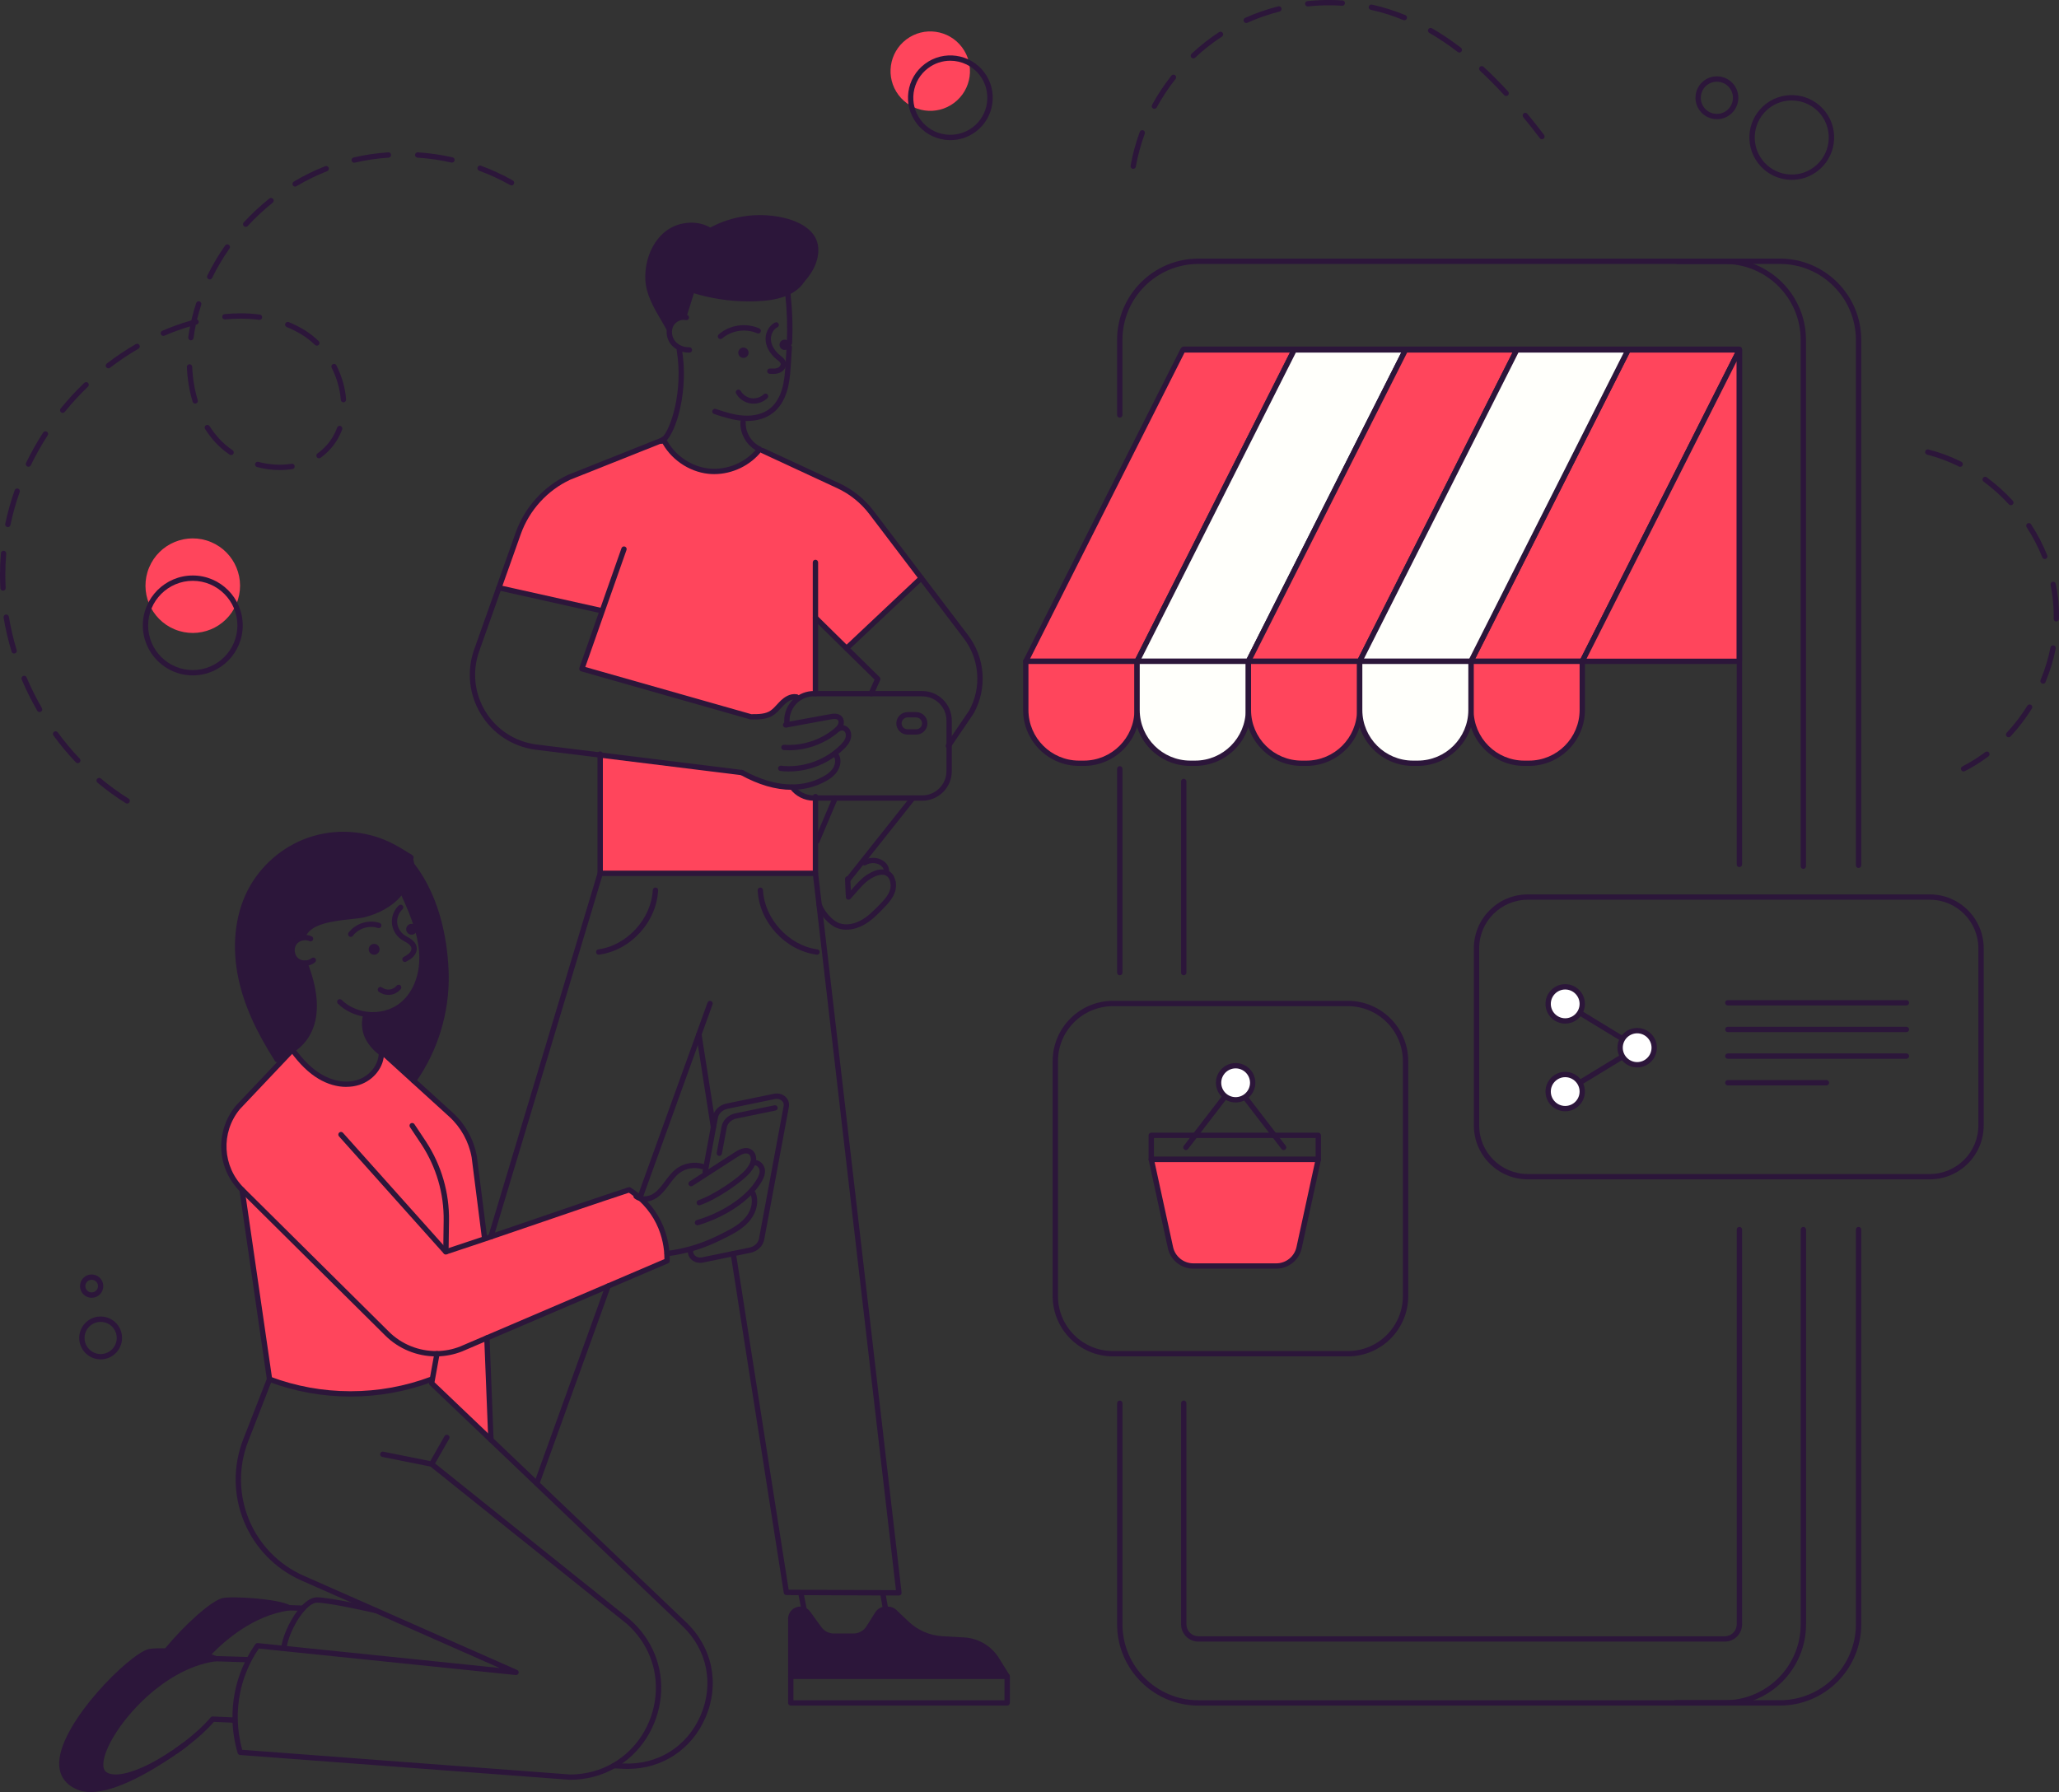 <?xml version="1.0" encoding="UTF-8"?>
<svg xmlns="http://www.w3.org/2000/svg" id="Capa_2" data-name="Capa 2" viewBox="0 0 800 696.35">
  <rect x="0" y="0" width="800" height="696.35" fill="#333333" stroke="none"/>
  <defs>
    <style>
      .cls-1 {
        fill: #2c163a;
      }

      .cls-2 {
        fill: #fffffb;
      }

      .cls-3 {
        fill: #fff;
      }

      .cls-4 {
        fill: #ff455c;
      }
    </style>
  </defs>
  <g id="Layer_1" data-name="Layer 1">
    <g>
      <g>
        <g>
          <path class="cls-4" d="M189.16,519.89l1.57,39.55-23.02-21.95.27-1.5,1.8-9.96h0c3.17-.05,6.37-.66,9.42-1.87l9.95-4.26Z"></path>
          <path class="cls-4" d="M150.42,518.22c5.23,5.2,12.25,7.91,19.36,7.79h0s-1.8,9.97-1.8,9.97l-.27-.05c-6.78,2.54-17.8,5.73-31.67,5.7-13.69-.02-24.58-3.17-31.32-5.7l-10.68-73.62,56.37,55.91Z"></path>
          <circle class="cls-1" cx="159.92" cy="361.08" r="2.11"></circle>
          <path class="cls-1" d="M159.92,335.95c9.1,11.59,13.02,27.67,13.39,42.39.37,14.73-4.11,29.53-12.61,41.57l-12.25-11.14-.28.3c-.98-.51-3.26-2.44-4.86-5.16-1.58-2.71-2.06-6.06-1.27-9.1l.11-.7c5,.69,10.28-.54,14.19-3.77,5.93-4.91,8.17-13.24,7.5-20.92-.67-7.67-3.98-15.57-7.25-22.55l-.66-.51c2.45-3.24,4.28-6.74,3.97-10.41h.03Z"></path>
          <path class="cls-4" d="M248.94,465.72c1.96,1.79,4.09,4.18,5.91,7.29,3.15,5.37,4.06,10.6,4.28,14.1.07,1.14.07,2.09.05,2.82l-70.02,29.96-9.95,4.26c-3.05,1.21-6.25,1.82-9.42,1.86-7.11.12-14.13-2.59-19.36-7.79l-56.37-55.91c-8.72-8.65-9.42-22.51-1.63-32.01l16.5-17.43,4.09-4.32.69-.52c2.95,4.01,6.36,7.76,10.61,10.28,4.47,2.66,10.01,3.85,14.96,2.27,4.96-1.59,9-6.33,8.88-11.53l.28-.3,12.25,11.14,14.52,13.21c4.76,4.33,7.95,10.12,9.07,16.45l3.97,31.29.16.48c18.95-6.4,35.5-12.26,56.09-19.03,1.14.72,2.72,1.84,4.44,3.41Z"></path>
          <path class="cls-1" d="M145.37,366.77c1.17,0,2.11.95,2.11,2.11s-.94,2.11-2.11,2.11-2.11-.94-2.11-2.11.94-2.11,2.11-2.11Z"></path>
          <path class="cls-1" d="M113.01,408.56l-4.09,4.32-1.24-1.18c-6.21-9.71-11.56-20.18-13.99-31.46-2.44-11.29-1.8-23.5,3.45-33.78,4.75-9.32,13.23-16.66,23.14-20.05,9.9-3.39,21.1-2.75,30.57,1.71,2.87,1.36,5.57,3.04,8.26,4.74.45,1.05.69,2.07.78,3.09.31,3.67-1.51,7.17-3.97,10.41-.13.19-.28.37-.42.56-3.37,4.29-8.45,6.98-13.71,8.41-5.26,1.44-21.94.6-24.19,8.97l.02.09c-1.35.23-2.6.96-3.36,2.1-1.35,2-.96,4.97.85,6.58.91.81,2.12,1.21,3.33,1.21,7.55,19.27,1.78,28.97-4.14,33.19l-.66.49s.04.06.06.09l-.69.52Z"></path>
          <path class="cls-1" d="M112.36,624.71c-11.93,1.59-23.11,9.22-31.3,17.79l-2.6.46c-4.1-.78-9.44-1.26-13.73-1.41v-.08c8.15-9.96,18.08-18.43,21.83-19.45,3.34-.9,21.08.19,25.81,2.69Z"></path>
          <path class="cls-1" d="M40.5,689.26c4.69,3.76,16.31-1.07,26.69-8.01-8.61,5.91-26.61,16.96-36.24,13.38-23.1-8.59,18.33-50.48,26.95-52.8,1.08-.29,3.66-.37,6.82-.27,4.29.14,9.63.63,13.73,1.41,2.25.43,4.12.95,5.25,1.54-27.27,3.66-50.66,38.79-43.2,44.76Z"></path>
        </g>
        <g>
          <path class="cls-1" d="M169.33,527.05c-7.31,0-14.44-2.93-19.63-8.09l-56.37-55.91c-9.15-9.08-9.88-23.43-1.7-33.4l20.63-21.8c.39-.42,1.05-.43,1.46-.04.42.39.43,1.05.04,1.46l-20.59,21.75c-7.45,9.08-6.79,22.24,1.6,30.56l56.37,55.91c4.91,4.88,11.7,7.59,18.62,7.49,3.12-.04,6.17-.64,9.06-1.79l79.33-33.94c0-.68-.02-1.37-.06-2.06-.21-3.36-1.1-8.46-4.14-13.65-1.53-2.6-3.45-4.97-5.72-7.05-1.24-1.13-2.55-2.15-3.89-3.03-12.7,4.18-24.05,8.08-35.03,11.85-6.75,2.32-13.5,4.64-20.59,7.03-4.86,1.64-9.88,3.32-15.18,5.06-.39.13-.82.01-1.1-.29l-40.73-45.56c-.38-.43-.34-1.08.08-1.46.43-.38,1.08-.34,1.46.08l40.28,45.06c5.05-1.66,9.86-3.27,14.52-4.84,7.08-2.39,13.83-4.71,20.58-7.03,11.12-3.82,22.62-7.77,35.52-12.01.29-.1.62-.06.88.11,1.59,1.01,3.13,2.19,4.58,3.51,2.42,2.22,4.48,4.75,6.11,7.53,3.25,5.54,4.19,10.98,4.42,14.56.06.98.08,1.96.05,2.91-.01.4-.26.76-.63.92l-79.97,34.21c-3.15,1.25-6.45,1.9-9.82,1.95-.16,0-.32,0-.48,0Z"></path>
          <path class="cls-1" d="M221.5,691.59c-42.81-3.21-85.52-6.43-128.24-9.65-.43-.03-.79-.33-.92-.74-1.23-4.18-1.9-8.48-2.01-12.78-.1-3.66.22-7.37.95-11.02.9-4.47,2.42-8.79,4.51-12.82,1-1.96,2.16-3.88,3.43-5.69.21-.31.58-.47.95-.44l93.92,9.68-76.86-33.94c-21.11-9.31-31.08-33.46-22.71-54.96l9.14-23.43-10.64-73.34c-.08-.57.31-1.09.88-1.17.57-.08,1.09.31,1.17.88l10.68,73.62c.03.18,0,.36-.06.52l-9.24,23.68c-7.97,20.47,1.52,43.45,21.61,52.32l82.86,36.59c.47.21.71.72.58,1.21-.13.49-.6.82-1.11.76l-99.84-10.29c-1.08,1.59-2.07,3.25-2.94,4.95-2,3.87-3.45,8-4.32,12.28-.7,3.5-1.01,7.05-.91,10.55.1,3.88.68,7.77,1.73,11.56,42.48,3.2,84.95,6.4,127.44,9.6,5.94-.03,11.5-1.49,16.45-4.33,9.32-5.33,15.55-15.06,16.67-26.03,1.09-10.7-3-21-11.22-28.26l-76.21-61.04-18.73-3.75c-.56-.11-.92-.66-.81-1.22.11-.56.65-.93,1.22-.81l18.98,3.8c.16.03.31.1.44.21l76.44,61.23c8.77,7.74,13.11,18.68,11.95,30.05-1.19,11.63-7.81,21.95-17.7,27.61-5.27,3.02-11.17,4.57-17.55,4.6Z"></path>
          <path class="cls-1" d="M243.9,687.35c-.59,0-1.19-.01-1.79-.04l-3.63-.19c-.57-.03-1.01-.52-.98-1.09.03-.57.51-1.01,1.09-.98l3.62.19c13.27.65,24.78-6.52,30.03-18.74,5.24-12.21,2.52-25.49-7.09-34.66l-98.15-93.61c-.25-.24-.37-.59-.3-.93l2.07-11.47c.1-.56.64-.94,1.2-.83.56.1.94.64.83,1.2l-1.97,10.91,97.74,93.23c10.26,9.78,13.16,23.95,7.57,36.98-5.36,12.48-16.84,20.03-30.25,20.03Z"></path>
          <path class="cls-1" d="M167.72,569.93c-.17,0-.35-.04-.51-.14-.5-.28-.67-.92-.39-1.41l5.91-10.36c.28-.5.92-.67,1.41-.39.5.28.67.92.39,1.41l-5.91,10.36c-.19.33-.54.52-.9.52Z"></path>
          <path class="cls-1" d="M136.25,542.66h-.2c-10.87-.02-21.53-1.95-31.69-5.76-.54-.2-.81-.8-.61-1.33.2-.54.8-.8,1.33-.61,9.92,3.72,20.34,5.61,30.96,5.63h.2c10.65,0,21.11-1.89,31.1-5.63.54-.2,1.13.07,1.33.61.2.54-.07,1.13-.61,1.33-10.22,3.82-20.93,5.76-31.83,5.76Z"></path>
          <path class="cls-1" d="M110.42,640.51c-.06,0-.12,0-.18-.02-.56-.1-.94-.64-.84-1.2.87-4.86,4.15-11.36,7.63-15.12,2.15-2.32,4.22-3.5,6.15-3.5,5.24,0,22.4,3.96,23.13,4.13.56.13.9.69.78,1.24-.13.56-.68.91-1.24.78-.18-.04-17.66-4.07-22.66-4.07-1.3,0-2.94,1.01-4.63,2.84-3.2,3.45-6.32,9.64-7.11,14.08-.09.5-.53.85-1.02.85Z"></path>
          <path class="cls-1" d="M272.02,490.72c-1.32,0-2.57-.49-3.48-1.39-1.04-1.02-1.49-2.42-1.22-3.83.11-.56.64-.93,1.21-.83.56.1.93.65.83,1.21-.14.74.09,1.44.64,1.98.68.66,1.69.93,2.71.72l18.49-3.81c1.9-.39,3.38-1.79,3.7-3.48l9.58-51.54c.14-.74-.09-1.44-.63-1.98-.67-.66-1.69-.93-2.72-.72l-18.49,3.81c-1.89.39-3.38,1.79-3.7,3.48l-3.92,21.13c-.1.56-.64.94-1.21.83-.56-.1-.93-.64-.83-1.21l3.92-21.14c.47-2.51,2.6-4.57,5.31-5.13l18.5-3.81c1.71-.35,3.42.13,4.58,1.27,1.04,1.02,1.48,2.42,1.22,3.84l-9.58,51.54c-.47,2.51-2.6,4.57-5.31,5.13l-18.49,3.81c-.37.08-.73.11-1.1.11Z"></path>
          <path class="cls-1" d="M279.49,449.16c-.06,0-.13,0-.19-.02-.56-.1-.93-.65-.83-1.21l1.89-10.17c.47-2.52,2.6-4.58,5.31-5.14l15.25-3.14c.56-.12,1.11.25,1.22.81.12.56-.25,1.11-.81,1.22l-15.25,3.14c-1.9.39-3.38,1.8-3.7,3.49l-1.9,10.17c-.09.5-.53.85-1.02.85Z"></path>
          <path class="cls-1" d="M190.74,560.47c-.55,0-1.01-.44-1.03-.99l-1.57-39.55c-.02-.57.42-1.05.99-1.08.56-.02,1.05.42,1.08.99l1.57,39.55c.02.57-.42,1.05-.99,1.08-.01,0-.03,0-.04,0Z"></path>
          <path class="cls-1" d="M173.24,487.43h-.01c-.57,0-1.03-.48-1.02-1.05l.17-12.06c.14-10.52-2.83-20.75-8.6-29.6-2.06-3.14-3.53-5.35-4.49-6.75-.32-.47-.21-1.12.27-1.44.47-.32,1.12-.2,1.44.27.99,1.44,2.42,3.59,4.52,6.79,6,9.19,9.09,19.83,8.94,30.76l-.17,12.06c0,.57-.47,1.02-1.03,1.02Z"></path>
          <path class="cls-1" d="M45.02,691.63c-2,0-3.78-.46-5.16-1.57-1.3-1.04-2.56-3.29-1.22-8.14,3.72-13.41,23.54-35.58,44.93-38.45.06,0,.11-.01.17,0l12.74.4c.57.02,1.02.5,1,1.07-.02.57-.49,1.03-1.07,1l-12.65-.4c-21.2,2.9-39.96,25.54-43.12,36.94-.81,2.93-.63,5.06.51,5.97,3.65,2.93,13.89-.31,25.46-8.07.48-.32,1.12-.19,1.44.28.32.48.19,1.12-.28,1.44-3.85,2.58-14.96,9.53-22.75,9.53Z"></path>
          <path class="cls-1" d="M68.24,681.56c-.33,0-.66-.16-.86-.45-.32-.47-.2-1.12.27-1.44.64-.44,1.27-.89,1.9-1.35.46-.34,1.11-.24,1.45.22.34.46.24,1.11-.22,1.45-.64.47-1.29.94-1.96,1.39-.18.12-.38.18-.58.18Z"></path>
          <path class="cls-1" d="M70.47,679.97c-.33,0-.64-.15-.85-.44-.33-.47-.22-1.11.25-1.44l.12-.08c.12-.08.24-.17.36-.27.44-.36,1.09-.3,1.46.14.36.44.3,1.09-.14,1.46-.16.13-.33.25-.49.37l-.11.07c-.18.13-.39.19-.6.19Z"></path>
          <path class="cls-1" d="M71.76,679.28l-.7-.77-.62-.83.37-.28c.46-.34,1.11-.25,1.45.21.34.46.25,1.11-.21,1.45l-.3.22Z"></path>
          <path class="cls-1" d="M72.02,678.82c-.31,0-.62-.14-.82-.41-.35-.45-.26-1.1.2-1.45,4.22-3.22,7.93-6.63,10.44-9.62.21-.25.51-.38.84-.37l8.6.39c.57.03,1.01.51.99,1.08s-.52,1.01-1.08.99l-8.09-.37c-2.62,3.04-6.22,6.33-10.44,9.54-.19.14-.41.21-.63.21Z"></path>
          <path class="cls-1" d="M35.24,696.35c-1.68,0-3.24-.24-4.65-.76-5.2-1.94-7.82-5.74-7.58-10.99.73-15.52,27.01-41.74,34.62-43.78,1.55-.42,5.13-.37,7.13-.3,4.78.16,10.1.71,13.89,1.43,2.53.49,4.39,1.04,5.54,1.64.51.26.7.89.44,1.4-.27.51-.89.7-1.4.44-.67-.35-2.07-.88-4.97-1.44-3.69-.7-8.89-1.23-13.57-1.39-3.16-.1-5.59-.02-6.52.23-6.16,1.66-32.39,26.73-33.09,41.88-.21,4.39,1.83,7.32,6.23,8.95,9.37,3.48,27.8-8.11,35.3-13.26.28-.19.54-.37.79-.54l.26-.18c.58-.41,1.11-.79,1.57-1.12l.34-.24c.08-.06.2-.15.32-.23l.13-.1c.15-.11.28-.21.41-.3h0s.03-.02.04-.03c.15-.12.29-.23.42-.31.3-.24.51-.4.51-.4.46-.34,1.11-.25,1.45.21.34.46.25,1.11-.21,1.45,0,0-.21.16-.57.44-.16.11-.25.17-.34.25-.05.04-.1.08-.16.11-.1.07-.21.15-.32.24l-.16.12c-.11.08-.19.13-.28.2l-.38.27c-.47.33-1,.72-1.59,1.13l-.27.18c-.26.18-.52.36-.8.55-8.26,5.67-22.41,14.25-32.53,14.25Z"></path>
          <path class="cls-1" d="M81.05,643.54c-.26,0-.51-.09-.72-.29-.41-.39-.43-1.05-.03-1.46,5.66-5.92,17.33-16.15,31.92-18.1.06,0,.11-.01.17,0l5.44.17c.57.02,1.02.5,1,1.07-.02.57-.5,1.03-1.07,1l-5.35-.16c-13.92,1.89-25.15,11.75-30.61,17.47-.2.21-.48.32-.75.32Z"></path>
          <path class="cls-1" d="M64.72,642.5c-.23,0-.46-.08-.66-.23-.44-.36-.51-1.01-.15-1.46,7.83-9.56,18.06-18.63,22.36-19.79,3.38-.91,21.54.11,26.56,2.78.51.27.7.9.43,1.4s-.9.7-1.4.43c-4.44-2.36-22.01-3.43-25.05-2.61-3.44.93-13.28,9.3-21.3,19.1-.2.25-.5.38-.8.38Z"></path>
          <path class="cls-1" d="M250.41,466.94c-.59,0-1.17-.07-1.72-.22-.8-.19-1.55-.56-2.21-1.09-.44-.36-.51-1.01-.15-1.46.36-.44,1.01-.51,1.46-.15.41.33.89.57,1.41.69,1.26.33,2.79.11,4.12-.59,1.9-1.02,3.35-2.83,4.67-4.59l.41-.55c1.3-1.75,2.64-3.56,4.47-4.91,2.94-2.17,6.95-2.84,10.46-1.75.55.17.85.75.68,1.3-.17.55-.75.85-1.3.68-2.89-.9-6.19-.35-8.61,1.44-1.58,1.17-2.78,2.78-4.04,4.48l-.42.56c-1.46,1.95-3.07,3.96-5.35,5.18-1.23.65-2.58.99-3.86.99Z"></path>
          <path class="cls-1" d="M271.68,468.36c-.43,0-.83-.27-.98-.7-.18-.54.11-1.13.65-1.31,6.24-2.12,16.16-8.94,18.73-12.29.58-.77,1.16-1.6,1.45-2.49.09-.25.14-.44.17-.62.16-.91-.1-2.05-.87-2.52-.92-.55-2.28-.2-4.3,1.11-3.59,2.31-7.18,4.63-10.76,6.95l-.71.46c-1.4.91-2.81,1.82-4.21,2.72l-1.77,1.14c-.48.31-1.12.17-1.43-.31-.31-.48-.17-1.12.31-1.43l1.77-1.14c1.4-.9,2.8-1.81,4.2-2.72l.71-.47c3.59-2.32,7.18-4.64,10.76-6.95,1.1-.72,4.04-2.62,6.49-1.15,1.66.99,2.12,3.04,1.85,4.62-.05.3-.13.62-.25.96-.37,1.15-1.07,2.16-1.77,3.07-2.79,3.64-13.05,10.73-19.71,13-.11.04-.22.06-.33.06Z"></path>
          <path class="cls-1" d="M270.99,476.11c-.45,0-.86-.3-.99-.75-.16-.55.16-1.12.71-1.28,7.71-2.22,15.16-6.5,19.93-11.45,1.23-1.27,2.27-2.57,3.1-3.89.78-1.23,1.56-2.67,1.39-4.05-.08-.64-.52-1.3-1.09-1.65-.26-.16-.66-.32-1.07-.16-.54.19-1.13-.08-1.33-.62-.2-.54.08-1.13.62-1.33.93-.34,1.94-.22,2.86.34,1.11.68,1.9,1.89,2.07,3.16.25,2.04-.72,3.88-1.7,5.42-.91,1.43-2.04,2.85-3.36,4.21-5.01,5.19-12.8,9.68-20.85,12-.1.03-.19.04-.29.04Z"></path>
          <path class="cls-1" d="M259.19,488.15c-.51,0-.96-.38-1.03-.9-.07-.57.33-1.09.89-1.16,3.21-.42,6.11-1,8.89-1.77,4.58-1.27,9.04-3.1,14.46-5.96,2.66-1.4,5.65-3.17,7.63-5.78,2.01-2.65,2.64-5.97,1.6-8.47-.22-.53.03-1.13.56-1.35.53-.22,1.14.03,1.35.56,1.34,3.22.63,7.25-1.86,10.52-2.23,2.93-5.45,4.86-8.32,6.36-5.56,2.92-10.14,4.81-14.87,6.12-2.86.8-5.87,1.4-9.17,1.83-.05,0-.09,0-.14,0Z"></path>
          <path class="cls-1" d="M134.57,422.34c-3.57,0-7.31-1.06-10.78-3.13-3.81-2.26-7.28-5.62-10.92-10.56l-.09-.13c-.09-.11-.23-.29-.36-.48-.32-.47-.2-1.12.27-1.44.47-.32,1.12-.2,1.44.27.1.15.21.29.32.43l.12.17c3.44,4.67,6.71,7.85,10.28,9.96,4.65,2.76,9.79,3.56,14.12,2.17,4.75-1.53,8.26-6.05,8.16-10.52-.01-.57.44-1.05,1.01-1.06.56,0,1.05.44,1.06,1.01.12,5.44-3.92,10.71-9.6,12.53-1.6.51-3.3.76-5.03.76Z"></path>
          <path class="cls-1" d="M114.31,408.49c-.32,0-.64-.15-.84-.44-.33-.47-.22-1.11.24-1.44,4.76-3.39,11.58-12.04,3.78-31.97-.21-.53.05-1.13.59-1.34.53-.21,1.13.05,1.34.59,8.32,21.23.75,30.67-4.51,34.41-.18.13-.39.19-.6.19Z"></path>
          <path class="cls-1" d="M148.17,410.1c-.16,0-.32-.04-.47-.12-1.12-.57-3.53-2.59-5.28-5.55-1.74-2.97-2.24-6.57-1.38-9.89.14-.55.7-.89,1.26-.74.55.14.89.71.74,1.26-.72,2.79-.3,5.82,1.17,8.32,1.47,2.5,3.62,4.34,4.44,4.76.51.26.71.89.45,1.39-.18.36-.55.56-.92.56Z"></path>
          <path class="cls-1" d="M144.9,395.33c-.96,0-1.92-.07-2.89-.2-4.12-.56-7.93-2.39-10.72-5.13-.41-.4-.41-1.06-.01-1.46.4-.41,1.06-.41,1.46-.01,2.47,2.44,5.87,4.05,9.55,4.56,4.96.69,9.84-.6,13.39-3.54,5.19-4.29,7.85-11.78,7.13-20.03-.66-7.53-3.99-15.45-7.15-22.21-.24-.52-.02-1.13.5-1.38.52-.24,1.13-.02,1.38.5,3.24,6.92,6.65,15.05,7.34,22.9.78,8.93-2.16,17.08-7.87,21.81-3.3,2.73-7.59,4.2-12.1,4.2Z"></path>
          <path class="cls-1" d="M117.6,365.32c-.09,0-.18-.01-.27-.04-.55-.15-.88-.72-.73-1.27,1.88-6.99,12.06-8.1,19.5-8.91,2.25-.25,4.2-.46,5.42-.79,3.97-1.08,9.48-3.35,13.17-8.05.14-.17.27-.35.4-.53,2.82-3.73,4.02-6.81,3.77-9.71-.08-.94-.3-1.85-.7-2.77-.22-.53.02-1.13.55-1.36.52-.23,1.13.02,1.36.55.47,1.11.76,2.26.86,3.41.29,3.44-1.03,6.97-4.17,11.12-.13.18-.28.37-.43.57-4.04,5.15-9.98,7.61-14.26,8.77-1.37.38-3.4.6-5.74.85-6.84.74-16.21,1.76-17.72,7.39-.12.46-.54.77-1,.77Z"></path>
          <path class="cls-1" d="M118.45,375.31c-1.52,0-2.95-.52-4.02-1.47-2.2-1.95-2.66-5.5-1.02-7.93.88-1.33,2.36-2.26,4.04-2.54,1.26-.23,2.56-.06,3.67.47.52.25.73.87.48,1.38-.25.52-.87.73-1.38.48-.71-.34-1.57-.45-2.41-.3-1.13.19-2.11.8-2.68,1.66-1.06,1.58-.75,3.97.67,5.23,1.37,1.21,3.86,1.23,5.27.03.43-.37,1.09-.32,1.46.12.37.44.32,1.09-.12,1.46-1.07.91-2.48,1.42-3.96,1.42Z"></path>
          <path class="cls-1" d="M107.68,412.73c-.34,0-.68-.17-.87-.48-7.48-11.7-11.97-21.8-14.13-31.8-2.7-12.47-1.44-24.71,3.54-34.47,4.89-9.58,13.54-17.07,23.73-20.56,10.18-3.48,21.6-2.84,31.35,1.75,2.81,1.33,5.35,2.89,8.37,4.8l.28.18c.11.07.21.13.32.2.48.32.6.96.29,1.44-.32.48-.96.6-1.44.29l-.26-.16c-.1-.06-.21-.13-.31-.2-2.94-1.86-5.43-3.39-8.13-4.67-9.26-4.37-20.12-4.97-29.79-1.66-9.69,3.31-17.91,10.43-22.56,19.54-4.77,9.33-5.96,21.08-3.36,33.09,2.1,9.75,6.5,19.64,13.85,31.12.31.48.17,1.12-.31,1.43-.17.11-.37.16-.56.16Z"></path>
          <path class="cls-1" d="M160.7,420.94c-.21,0-.42-.06-.6-.19-.47-.33-.58-.98-.25-1.44,8.38-11.86,12.79-26.4,12.42-40.94-.24-9.65-2.28-27.92-13.17-41.78-.35-.45-.28-1.1.17-1.45.45-.35,1.1-.28,1.45.17,11.26,14.33,13.36,33.1,13.61,43.01.38,14.99-4.17,29.97-12.8,42.19-.2.29-.52.44-.85.44Z"></path>
          <path class="cls-1" d="M157.34,373.8c-.36,0-.72-.19-.91-.53-.28-.5-.1-1.13.4-1.41.76-.42,1.63-.9,2.24-1.53.56-.58.86-1.28.78-1.89-.11-.84-.89-1.51-1.35-1.83-.39-.28-.81-.52-1.25-.77-.49-.28-1-.56-1.49-.92-2.04-1.47-3.35-3.85-3.5-6.36-.15-2.51.86-5.04,2.71-6.75.42-.39,1.08-.36,1.46.06.39.42.36,1.08-.06,1.46-1.38,1.27-2.17,3.23-2.05,5.1.12,1.87,1.13,3.71,2.65,4.81.4.29.83.53,1.3.79.47.27.96.54,1.43.88.89.63,2.01,1.71,2.21,3.26.15,1.24-.34,2.54-1.35,3.59-.83.85-1.88,1.44-2.73,1.9-.16.09-.33.13-.5.13Z"></path>
          <path class="cls-1" d="M136.27,364.04c-.22,0-.44-.07-.62-.21-.46-.34-.55-.99-.2-1.45,2.71-3.59,7.76-5.17,12.03-3.76.54.18.84.77.66,1.31-.18.54-.77.84-1.31.66-3.44-1.14-7.53.13-9.72,3.04-.2.27-.51.41-.83.41Z"></path>
          <path class="cls-1" d="M150.92,386.59c-1.34,0-2.67-.43-3.74-1.22-.46-.34-.56-.99-.22-1.45.34-.46.99-.56,1.45-.22.85.63,1.94.92,2.99.79,1.04-.12,2.02-.66,2.7-1.48.37-.44,1.02-.5,1.46-.13.44.37.5,1.02.13,1.46-1.02,1.22-2.49,2.02-4.05,2.21-.24.03-.48.04-.72.04Z"></path>
          <path class="cls-1" d="M188.25,481.9c-.51,0-.96-.38-1.03-.91l-3.97-31.29c-1.07-6.03-4.17-11.67-8.74-15.82l-27-24.56c-.42-.38-.45-1.04-.07-1.46.38-.42,1.04-.45,1.46-.07l27,24.56c4.91,4.46,8.24,10.51,9.39,17.04l3.97,31.34c.07.57-.33,1.09-.9,1.16-.04,0-.09,0-.13,0Z"></path>
        </g>
      </g>
      <g>
        <g>
          <path class="cls-1" d="M387.25,644.83l4.07,6.55h-84.08v-22.37c0-2.05,1.66-3.71,3.71-3.71.47,0,.92.09,1.35.26.65.25,1.22.69,1.65,1.27l4.39,6.05c1.32,1.81,3.42,2.88,5.65,2.88h7.63c2.39,0,4.62-1.23,5.9-3.26l3.45-5.47c.67-1.08,1.85-1.73,3.13-1.73h.92c.94,0,1.86.37,2.55,1.03l4.72,4.49c3.75,3.57,8.65,5.7,13.82,6l8.48.48c5.2.3,9.92,3.11,12.66,7.53Z"></path>
          <path class="cls-4" d="M307.79,305.87c1.91,2.57,4.96,4.22,8.4,4.22h.64v29.25h-83.63v-45.98l54.98,6.8c6.23,3.45,12.96,5.73,19.61,5.69h0Z"></path>
          <path class="cls-1" d="M306.75,133.26c.09.22.13.47.13.71,0,.32-.07.62-.21.89.03-.54.05-1.08.07-1.61Z"></path>
          <path class="cls-1" d="M306.75,133.26c-.02.53-.04,1.07-.07,1.61-.33.66-1.01,1.12-1.8,1.12-1.11,0-2.01-.9-2.01-2.01s.9-2,2.01-2c.86,0,1.59.54,1.87,1.28Z"></path>
          <path class="cls-4" d="M233.97,237.45l-.77-.27-39.36-8.78,7.54-21.22c3.42-9.62,10.56-17.46,19.82-21.77l36.43-14.51.08.09s.08-.06.12-.1c3.29,6.65,10.11,11.4,17.48,12.19,7.45.79,15.2-2.52,19.79-8.43l.05-.1c.12.06.25.11.37.17l.65.33,29.52,13.7c5.05,2.34,9.45,5.88,12.83,10.31l19.41,25.55-29.02,27.32-12.09-11.9v29.51h-.64c-2.71,0-5.18,1.04-7.03,2.72l.22-1.47c-1.86-.32-3.73.72-5.12,2.02-1.43,1.33-2.59,2.95-4.17,4.09-2.35,1.69-5.44,1.64-8.34,1.64l-65.67-18.67,7.89-22.42Z"></path>
          <path class="cls-1" d="M288.85,135.05c1.11,0,2.01.9,2.01,2.01s-.9,2-2.01,2-2.01-.89-2.01-2,.9-2.01,2.01-2.01Z"></path>
          <path class="cls-1" d="M275.92,89.63c9.03-5.05,20.07-6.35,30.02-3.55,4.84,1.37,9.95,4.35,10.81,9.29.84,4.83-1.71,9.78-5,13.39-1.37,2.21-3.39,3.75-5.72,4.85-2.97,1.38-6.46,2.01-9.75,2.27-9.24.72-18.62-.38-27.43-3.24l-.24,1.08c-.95,3.02-1.89,6.04-2.85,9.06l-.03.5c-2.07-.05-4.14,1.2-5.07,3.07-.25.49-.41,1.01-.5,1.55l-.12-.02c-3.28-5.95-8-12.44-8.26-19.23-.26-6.79,2.24-13.97,7.66-18.06,4.69-3.52,11.67-4.05,16.49-.94Z"></path>
        </g>
        <g>
          <path class="cls-1" d="M288.18,301.21s-.09,0-.13,0l-80.29-9.93c-8.77-1.26-16.41-6.31-20.98-13.88-4.58-7.57-5.51-16.7-2.55-25.03l16.17-45.53c3.49-9.81,10.91-17.96,20.36-22.36l36.48-14.53c.53-.21,1.13.05,1.35.58.21.53-.05,1.13-.58,1.35l-36.43,14.51c-8.9,4.14-15.93,11.86-19.23,21.15l-16.17,45.53c-2.75,7.75-1.89,16.23,2.37,23.27,4.25,7.03,11.35,11.73,19.48,12.9l80.28,9.93c.57.07.97.59.9,1.15-.06.52-.51.91-1.03.91Z"></path>
          <path class="cls-1" d="M292.25,279.57h-.5c-.1,0-.19-.01-.28-.04l-65.67-18.67c-.27-.08-.51-.27-.64-.52-.13-.25-.15-.55-.06-.82l16.37-46.51c.19-.54.78-.82,1.32-.63.54.19.82.78.63,1.32l-16.01,45.47,64.48,18.33h.11c2.68,0,5.47,0,7.48-1.44.89-.64,1.64-1.46,2.44-2.33.52-.56,1.05-1.14,1.63-1.68,1.11-1.03,3.35-2.7,5.93-2.29.11,0,.2.03.25.04.56.12.92.66.81,1.22-.12.56-.67.92-1.22.81-.06,0-.06,0-.12-.01-1.79-.31-3.56,1.13-4.23,1.76-.52.48-1,1.01-1.51,1.56-.84.91-1.7,1.85-2.76,2.61-2.48,1.78-5.63,1.83-8.45,1.83Z"></path>
          <path class="cls-1" d="M329.68,342.62c-.23,0-.45-.07-.64-.22-.45-.36-.52-1.01-.17-1.45l25-31.49c.35-.45,1.01-.52,1.45-.17.45.36.52,1.01.17,1.45l-25,31.49c-.2.26-.51.39-.81.39Z"></path>
          <path class="cls-1" d="M368.46,290.86c-.2,0-.4-.06-.58-.18-.47-.32-.59-.97-.27-1.44l8.95-13.16c4.89-8.87,4.08-19.91-2.1-28.04l-36.74-48.35c-3.26-4.28-7.57-7.74-12.44-10l-29.52-13.7c-.52-.24-.74-.86-.5-1.38.24-.52.86-.74,1.38-.5l29.52,13.7c5.18,2.4,9.75,6.07,13.22,10.63l36.74,48.35c6.68,8.79,7.55,20.71,2.22,30.38l-9,13.25c-.2.29-.53.45-.86.45Z"></path>
          <path class="cls-1" d="M316.83,340.39h-83.63c-.57,0-1.04-.46-1.04-1.04v-46.35c0-.57.46-1.04,1.04-1.04s1.04.46,1.04,1.04v45.31h81.56v-28.78c0-.57.46-1.04,1.04-1.04s1.04.46,1.04,1.04v29.81c0,.57-.46,1.04-1.04,1.04Z"></path>
          <path class="cls-1" d="M316.83,270.58c-.57,0-1.04-.46-1.04-1.03v-51.01c0-.57.46-1.04,1.04-1.04s1.04.46,1.04,1.04v51c0,.57-.46,1.04-1.04,1.04Z"></path>
          <path class="cls-1" d="M317.39,327.92c-.13,0-.27-.03-.4-.08-.53-.22-.77-.83-.55-1.36l7.12-16.79c.22-.53.83-.77,1.36-.55.53.22.77.83.55,1.36l-7.12,16.79c-.17.39-.55.63-.95.63Z"></path>
          <path class="cls-1" d="M338.49,270.58c-.57,0-1.04-.46-1.04-1.03,0-.14.03-.3.09-.43l2.25-5.06-23.68-23.29c-.41-.4-.41-1.06-.01-1.46.4-.41,1.06-.41,1.46-.01l24.19,23.8c.31.3.4.76.22,1.16l-2.52,5.68c-.15.38-.53.65-.96.65Z"></path>
          <path class="cls-1" d="M277.19,439.02c-.5,0-.94-.36-1.02-.88l-5.64-36.06c-.09-.57.3-1.09.86-1.18.57-.09,1.09.3,1.18.86l5.64,36.06c.09.57-.3,1.09-.86,1.18-.05,0-.11.01-.16.01Z"></path>
          <path class="cls-1" d="M349.28,619.98h0l-43.74-.18c-.51,0-.94-.37-1.02-.88l-20.64-131.66c-.09-.56.3-1.09.86-1.18.56-.09,1.1.3,1.18.86l20.5,130.78,41.69.17-30.89-266.24-1.42-12.19c-.07-.57.34-1.08.91-1.15.58-.07,1.08.34,1.15.91l1.42,12.19,31.02,267.4c.03.29-.06.59-.26.81-.2.22-.48.35-.77.35Z"></path>
          <path class="cls-1" d="M190.74,481.59c-.1,0-.2-.01-.3-.04-.55-.16-.86-.74-.69-1.29l42.47-141.2c.16-.55.74-.86,1.29-.69.55.16.86.74.69,1.29l-42.47,141.2c-.13.45-.55.74-.99.74Z"></path>
          <path class="cls-1" d="M208.56,577.47c-.12,0-.24-.02-.35-.06-.54-.19-.82-.79-.62-1.33l27.68-76.69c.19-.54.79-.82,1.33-.62.54.19.82.79.62,1.33l-27.68,76.69c-.15.42-.55.68-.97.68Z"></path>
          <path class="cls-1" d="M248.62,466.46c-.12,0-.24-.02-.35-.06-.54-.19-.82-.79-.62-1.33l27.25-75.49c.19-.54.79-.82,1.33-.62.54.19.82.79.62,1.33l-27.25,75.49c-.15.42-.55.68-.97.68Z"></path>
          <path class="cls-1" d="M233.21,238.21c-.07,0-.15,0-.23-.02l-39.36-8.78c-.56-.12-.91-.68-.79-1.24.12-.56.68-.91,1.24-.79l39.36,8.78c.56.12.91.68.79,1.24-.11.48-.54.81-1.01.81Z"></path>
          <path class="cls-1" d="M328.93,252.96c-.28,0-.55-.11-.75-.33-.39-.42-.37-1.07.04-1.46l29.01-27.32c.42-.39,1.07-.37,1.46.04.39.42.37,1.07-.04,1.46l-29.01,27.32c-.2.19-.46.28-.71.28Z"></path>
          <path class="cls-1" d="M358.33,311.13h-42.14c-3.62,0-7.07-1.74-9.23-4.64-.34-.46-.24-1.11.21-1.45.46-.34,1.11-.24,1.45.21,1.79,2.42,4.55,3.81,7.57,3.81h42.14c5.19,0,9.41-4.23,9.41-9.42v-19.64c0-5.2-4.22-9.42-9.41-9.42h-42.14c-2.35,0-4.6.87-6.33,2.45-1.96,1.79-3.09,4.33-3.09,6.97v1.6c0,.57-.46,1.04-1.04,1.04s-1.04-.46-1.04-1.04v-1.6c0-3.22,1.37-6.32,3.77-8.5,2.12-1.93,4.87-2.99,7.73-2.99h42.14c6.33,0,11.48,5.16,11.48,11.49v19.64c0,6.34-5.15,11.49-11.48,11.49Z"></path>
          <path class="cls-1" d="M306.52,291.53c-.67,0-1.35-.02-2.02-.07-.57-.04-1-.54-.96-1.11.04-.57.54-.99,1.11-.96,6.93.49,13.99-1.76,19.38-6.18.29-.25.6-.51.85-.78.37-.38.6-.7.74-1.02.27-.59.24-1.27-.08-1.62-.52-.57-1.73-.43-2.73-.25-5.64,1.04-11.26,2.06-16.89,3.09-.12.03-.29.06-.46.09-.56.1-1.14-.27-1.24-.83-.1-.56.24-1.09.8-1.19,0,0,.08-.01.08-.01.13-.02.27-.05.4-.08,5.68-1.04,11.31-2.06,16.94-3.1.98-.18,3.28-.61,4.65.9.87.98,1.03,2.53.42,3.86-.24.54-.61,1.06-1.12,1.59-.31.35-.7.67-1.04.96-5.28,4.33-12.04,6.72-18.83,6.72Z"></path>
          <path class="cls-1" d="M306.53,299.78c-1.11,0-2.21-.06-3.31-.19-.57-.07-.98-.58-.91-1.15.07-.57.59-.97,1.15-.91,7.07.82,14.44-1.22,20.22-5.59,1.01-.75,1.97-1.58,2.86-2.47.72-.72,1.52-1.6,1.9-2.61.34-.92.26-1.9-.21-2.5-.23-.29-.62-.49-1.02-.53-.17-.01-.5,0-.74.2-.43.38-1.08.33-1.46-.1-.38-.43-.33-1.08.1-1.46.61-.53,1.42-.79,2.29-.71.96.09,1.88.57,2.46,1.31.93,1.18,1.13,2.91.52,4.52-.52,1.38-1.49,2.46-2.37,3.34-.97.97-2,1.86-3.09,2.67-5.29,4-11.85,6.17-18.38,6.17Z"></path>
          <path class="cls-1" d="M307.61,306.9c-6.25,0-12.96-1.96-19.93-5.82-.5-.28-.68-.91-.4-1.41.28-.5.91-.68,1.41-.41,6.73,3.72,13.14,5.57,19.11,5.56,4-.02,7.81-.93,11.3-2.69,1.44-.73,3.23-1.77,4.36-3.34.88-1.23,1.42-3.13.64-4.63-.26-.51-.07-1.13.44-1.4.51-.26,1.13-.07,1.4.44,1.04,2,.73,4.66-.79,6.79-1.38,1.93-3.45,3.15-5.1,3.99-3.79,1.91-7.9,2.9-12.23,2.92-.06,0-.12,0-.19,0Z"></path>
          <path class="cls-1" d="M328.82,361.25c-1.07,0-2.11-.15-3.09-.46-3.69-1.15-7.26-5.52-8.45-8.91-.19-.54.09-1.13.63-1.32.54-.19,1.13.09,1.32.63,1.01,2.87,4.18,6.7,7.12,7.62,2.53.79,5.65.28,8.56-1.42,2.69-1.57,4.96-3.93,7.16-6.2,2.37-2.48,4.45-4.96,3.89-8.15-.1-.56.28-1.1.84-1.2.57-.1,1.1.28,1.2.84.73,4.14-1.79,7.18-4.43,9.95-2.3,2.38-4.67,4.84-7.61,6.56-2.33,1.36-4.81,2.06-7.13,2.06Z"></path>
          <path class="cls-1" d="M329.61,348.78c-.55,0-1.01-.44-1.03-.99v-.26c-.09-1.96-.17-3.92-.26-5.88,0-.02,0-.11,0-.13,0-.57.46-1.04,1.04-1.04s1.04.46,1.04,1.04v.08c.09,1.91.17,3.87.25,5.84v.26c.03.57-.41,1.05-.98,1.08-.01,0-.03,0-.04,0Z"></path>
          <path class="cls-1" d="M329.68,349.6c-.25,0-.51-.09-.71-.28-.42-.39-.44-1.04-.05-1.46l.44-.47c.53-.57,1.07-1.2,1.62-1.84,1.81-2.08,3.68-4.23,5.81-5.58,1.13-.71,2.49-1.5,4.01-1.89.43-.11,1.12-.25,1.91-.25,1.66,0,4.56.63,5.28,4.85.1.56-.28,1.1-.85,1.19-.57.1-1.1-.28-1.19-.85-.36-2.1-1.42-3.12-3.24-3.12-.58,0-1.08.1-1.39.18-1.26.32-2.44,1.01-3.43,1.63-1.87,1.18-3.64,3.22-5.35,5.19-.57.66-1.13,1.3-1.67,1.89l-.44.47c-.2.22-.48.33-.76.33Z"></path>
          <path class="cls-1" d="M344.44,339.64s-.06,0-.09,0c-.57-.05-.99-.55-.94-1.12.09-1.01-.75-1.97-1.63-2.47-1.61-.93-3.75-.89-5.34.09-.49.3-1.12.15-1.43-.33-.3-.49-.15-1.12.33-1.43,2.21-1.37,5.21-1.42,7.46-.12,1.76,1.01,2.8,2.76,2.66,4.44-.05.54-.5.95-1.03.95Z"></path>
          <path class="cls-1" d="M391.32,652.42h-84.08c-.57,0-1.04-.46-1.04-1.04v-22.37c0-2.62,2.13-4.74,4.74-4.74.58,0,1.16.11,1.72.33.83.32,1.56.88,2.11,1.63l4.39,6.05c1.11,1.54,2.91,2.45,4.82,2.45h7.63c2.05,0,3.93-1.04,5.03-2.78l3.45-5.47c.87-1.38,2.36-2.21,4-2.21h.92c1.2,0,2.39.48,3.26,1.31l4.72,4.49c3.57,3.4,8.24,5.43,13.17,5.71l8.48.48c5.53.32,10.57,3.32,13.49,8.02l4.07,6.55c.2.32.21.72.03,1.05-.18.33-.53.53-.9.53ZM308.27,650.35h81.19l-3.09-4.97c-2.56-4.13-6.99-6.76-11.84-7.04l-8.48-.48c-5.42-.31-10.56-2.54-14.48-6.28l-4.72-4.49c-.49-.47-1.16-.74-1.83-.74h-.92c-.92,0-1.76.46-2.25,1.24l-3.45,5.47c-1.48,2.35-4.02,3.75-6.78,3.75h-7.63c-2.56,0-4.99-1.24-6.49-3.31l-4.39-6.05c-.31-.42-.72-.74-1.18-.91-1.82-.71-3.65.68-3.65,2.48v21.33Z"></path>
          <path class="cls-1" d="M391.32,662.74h-84.08c-.57,0-1.04-.46-1.04-1.04v-10.31c0-.57.46-1.04,1.04-1.04s1.04.46,1.04,1.04v9.28h82.01v-9.28c0-.57.46-1.04,1.04-1.04s1.04.46,1.04,1.04v10.31c0,.57-.46,1.04-1.04,1.04Z"></path>
          <path class="cls-1" d="M344.09,626.35c-.49,0-.93-.35-1.02-.86l-1.06-5.98c-.1-.56.28-1.1.84-1.2.57-.1,1.1.28,1.2.84l1.06,5.97c.1.56-.28,1.1-.84,1.2-.06.01-.12.02-.18.02Z"></path>
          <path class="cls-1" d="M312.4,626.35c-.49,0-.92-.34-1.02-.84l-1.17-5.98c-.11-.56.26-1.11.82-1.22.56-.11,1.11.26,1.22.82l1.17,5.97c.11.56-.26,1.11-.82,1.22-.07.01-.13.02-.2.02Z"></path>
          <path class="cls-1" d="M232.63,370.96c-.51,0-.95-.38-1.02-.9-.08-.57.32-1.09.89-1.17,11.1-1.52,20.58-11.86,21.13-23.05.03-.57.49-1,1.09-.98.57.03,1.01.51.98,1.09-.61,12.35-10.68,23.33-22.92,25-.05,0-.09,0-.14,0Z"></path>
          <path class="cls-1" d="M317.44,370.96s-.09,0-.14,0c-12.24-1.67-22.31-12.65-22.92-25-.03-.57.41-1.06.98-1.09.58-.02,1.06.41,1.09.98.55,11.19,10.03,21.53,21.13,23.05.57.08.96.6.89,1.17-.07.52-.51.9-1.02.9Z"></path>
          <path class="cls-1" d="M277.5,184.23c-.76,0-1.53-.04-2.29-.12-7.68-.82-14.87-5.83-18.3-12.76-.03-.05-.08-.15-.13-.26-.22-.53.02-1.13.55-1.36.53-.23,1.13.02,1.36.55.01.03.03.06.05.1,3.16,6.37,9.7,10.93,16.69,11.67,7.09.75,14.49-2.4,18.86-8.03.35-.45,1-.53,1.45-.18.45.35.53,1,.18,1.45-4.33,5.58-11.37,8.94-18.43,8.94Z"></path>
          <path class="cls-1" d="M257.1,172.44c-.39,0-.76-.22-.94-.59-.24-.52-.02-1.13.49-1.38.08-.04.22-.12.38-.26.01-.01.09-.07.11-.09,3.53-3.14,8.4-18.42,5.78-33.96-.1-.56.28-1.1.85-1.19.56-.1,1.1.28,1.19.85,2.66,15.74-2.12,32-6.44,35.85-.03.04-.11.1-.19.16-.22.19-.51.38-.79.51-.14.07-.29.1-.44.1Z"></path>
          <path class="cls-1" d="M295.13,175.67c-.16-.07-.3-.12-.44-.19-4.37-1.96-7.27-6.72-7.01-11.53.03-.57.52-1,1.09-.98.57.03,1.01.52.98,1.09-.21,3.92,2.24,7.94,5.83,9.55.14.07.23.11.33.15l-.78,1.92Z"></path>
          <path class="cls-1" d="M306.75,134.3s-.03,0-.05,0c-.57-.02-1.01-.51-.99-1.08.28-6.67.1-12.11-.67-19.41-.06-.57.35-1.08.92-1.14.56-.06,1.08.35,1.14.92.78,7.41.97,12.93.68,19.71-.02.56-.48.99-1.03.99Z"></path>
          <path class="cls-1" d="M290.2,163.58c-.45,0-.9-.01-1.36-.04-3.83-.24-7.43-1.36-11.4-2.68-.54-.18-.84-.77-.65-1.31.18-.54.77-.84,1.31-.65,3.83,1.28,7.28,2.36,10.87,2.58,4,.25,7.59-.7,10.12-2.69,2.61-2.04,3.97-5.06,4.65-7.23.92-2.94,1.2-6.05,1.4-8.98.22-3.05.38-5.51.5-7.76.03-.57.51-1.02,1.09-.98.57.03,1.01.52.98,1.09-.12,2.26-.28,4.74-.5,7.8-.2,2.92-.51,6.3-1.49,9.45-1.1,3.52-2.95,6.37-5.35,8.24-2.62,2.06-6.19,3.17-10.16,3.17Z"></path>
          <path class="cls-1" d="M267.61,137.02c-1.31,0-2.62-.29-3.82-.83-1.23-.55-2.32-1.38-3.13-2.4-1.36-1.71-1.93-4-1.52-6.11.1-.62.3-1.25.59-1.83,1.11-2.23,3.54-3.7,6.02-3.63.37,0,.78.05,1.17.14.56.13.9.69.77,1.24-.13.56-.69.9-1.24.77-.28-.06-.56-.09-.83-.09-1.66,0-3.31,1.01-4.05,2.49-.2.39-.33.81-.4,1.25-.3,1.54.13,3.24,1.1,4.47.6.76,1.42,1.38,2.36,1.8,1.01.46,2.11.68,3.2.65.58,0,1.05.43,1.07,1,.02.57-.43,1.05-1,1.07-.1,0-.2,0-.29,0Z"></path>
          <path class="cls-1" d="M265.76,123.8c-.1,0-.21-.02-.31-.05-.55-.17-.85-.75-.68-1.3l2.85-9.06c.17-.55.75-.85,1.3-.68.55.17.85.75.68,1.3l-2.85,9.06c-.14.44-.55.73-.99.73Z"></path>
          <path class="cls-1" d="M290.83,117.11c-7.55,0-15.16-1.19-22.3-3.5-.54-.18-.84-.76-.67-1.3.18-.54.76-.84,1.3-.67,8.63,2.8,17.98,3.9,27.03,3.19,3.76-.3,6.92-1.03,9.4-2.17,2.39-1.12,4.11-2.58,5.27-4.45.3-.48.94-.64,1.43-.33.49.3.64.94.33,1.43-1.36,2.19-3.43,3.95-6.15,5.24-2.71,1.25-6.11,2.05-10.11,2.36-1.83.14-3.68.22-5.53.22Z"></path>
          <path class="cls-1" d="M260.04,128.89c-.37,0-.72-.19-.91-.54-.64-1.16-1.33-2.33-2.03-3.53-3.02-5.13-6.14-10.44-6.36-16.17-.29-7.7,2.8-14.95,8.07-18.93,5.14-3.86,12.57-4.28,17.67-.99.84.53,1.62,1.18,2.32,1.92.39.42.37,1.07-.05,1.46-.42.39-1.07.37-1.46-.05-.58-.61-1.22-1.15-1.92-1.6-4.4-2.84-10.84-2.46-15.31.9-4.74,3.57-7.52,10.16-7.25,17.19.2,5.2,3.19,10.28,6.08,15.19.71,1.21,1.41,2.4,2.06,3.58.28.5.09,1.13-.41,1.41-.16.09-.33.13-.5.13Z"></path>
          <path class="cls-1" d="M311.75,109.79c-.25,0-.5-.09-.7-.27-.42-.39-.45-1.04-.07-1.46,1.75-1.92,5.71-6.98,4.75-12.51-.93-5.34-7.35-7.7-10.07-8.47-9.75-2.74-20.41-1.48-29.23,3.46,0,0-.09.05-.09.05l-.12.06c-.51.26-1.13.05-1.39-.46-.26-.51-.05-1.13.46-1.39l.47.92-.41-.96s.1-.06.11-.06c9.26-5.18,20.49-6.51,30.77-3.63,3.1.88,10.42,3.61,11.55,10.11.79,4.53-1.13,9.73-5.26,14.26-.2.22-.48.34-.77.34Z"></path>
          <path class="cls-1" d="M300.28,145.3c-.43,0-.84-.02-1.22-.04-.57-.03-1.01-.52-.98-1.09.03-.57.5-1.02,1.09-.98,1.01.05,2.15.11,3.04-.28.65-.29,1.25-1,1.11-1.62-.12-.5-.68-.94-1.27-1.41l-.21-.16c-2.42-1.95-3.96-4.41-4.31-6.93-.45-3.1,1.07-6.24,3.62-7.47.52-.25,1.13-.03,1.38.48.25.52.03,1.13-.48,1.38-1.73.83-2.79,3.11-2.47,5.31.28,2,1.55,3.98,3.56,5.61l.2.16c.76.6,1.7,1.35,1.99,2.55.42,1.77-.87,3.38-2.29,4-.9.4-1.87.49-2.76.49Z"></path>
          <path class="cls-1" d="M279.93,131.76c-.29,0-.58-.12-.78-.36-.38-.43-.33-1.09.1-1.46,4.27-3.72,10.6-4.65,15.77-2.32.52.24.75.85.52,1.37-.24.52-.85.75-1.37.52-4.37-1.97-9.95-1.15-13.56,1.99-.2.17-.44.25-.68.25Z"></path>
          <path class="cls-1" d="M292.75,156.86c-.36,0-.73-.03-1.09-.08-2.36-.35-4.47-1.79-5.66-3.85-.29-.5-.11-1.13.38-1.41.5-.28,1.13-.11,1.41.38.86,1.5,2.46,2.58,4.16,2.84,1.7.24,3.54-.34,4.8-1.53.42-.39,1.07-.37,1.46.04.39.42.37,1.07-.04,1.46-1.46,1.38-3.44,2.15-5.43,2.15Z"></path>
          <path class="cls-1" d="M355.96,285.45h-3.33c-2.42,0-4.38-1.96-4.38-4.37,0-1.17.46-2.27,1.29-3.1.82-.82,1.92-1.28,3.09-1.28h3.33c2.41,0,4.37,1.96,4.37,4.38,0,1.17-.45,2.27-1.28,3.09-.84.83-1.94,1.28-3.09,1.28ZM352.62,278.77c-.62,0-1.2.24-1.63.67-.44.44-.68,1.02-.68,1.64,0,1.27,1.04,2.3,2.31,2.3h3.33c.61,0,1.19-.24,1.64-.68.43-.43.66-1,.66-1.62,0-1.27-1.03-2.31-2.3-2.31h-3.33Z"></path>
        </g>
      </g>
      <g>
        <g>
          <polygon class="cls-4" points="441.8 256.97 398.55 256.97 459.6 135.98 502.85 135.98 441.8 256.97"></polygon>
          <path class="cls-1" d="M441.8,258.01h-43.24c-.36,0-.69-.19-.88-.49-.19-.31-.2-.69-.04-1.01l61.05-120.99c.18-.35.53-.57.92-.57h43.24c.36,0,.69.19.88.49.19.31.2.69.04,1.01l-61.05,120.99c-.18.35-.53.57-.92.57ZM400.24,255.93h40.92l60-118.92h-40.92l-60,118.92Z"></path>
        </g>
        <g>
          <polygon class="cls-2" points="485.04 256.97 441.8 256.97 502.85 135.98 546.09 135.98 485.04 256.97"></polygon>
          <path class="cls-1" d="M485.04,258.01h-43.24c-.36,0-.69-.19-.88-.49-.19-.31-.2-.69-.04-1.01l61.05-120.99c.18-.35.53-.57.92-.57h43.24c.36,0,.69.19.88.49.19.31.2.69.04,1.01l-61.05,120.99c-.18.35-.53.57-.92.57ZM443.48,255.93h40.92l60-118.92h-40.92l-60,118.92Z"></path>
        </g>
        <g>
          <polygon class="cls-4" points="528.28 256.97 485.04 256.97 546.09 135.98 589.33 135.98 528.28 256.97"></polygon>
          <path class="cls-1" d="M528.28,258.01h-43.24c-.36,0-.69-.19-.88-.49-.19-.31-.2-.69-.04-1.01l61.05-120.99c.18-.35.53-.57.92-.57h43.24c.36,0,.69.19.88.49.19.31.2.69.04,1.01l-61.05,120.99c-.18.35-.53.57-.92.57ZM486.72,255.93h40.92l60-118.92h-40.92l-60,118.92Z"></path>
        </g>
        <g>
          <polygon class="cls-4" points="614.77 256.97 571.52 256.97 632.57 135.98 675.82 135.98 614.77 256.97"></polygon>
          <path class="cls-1" d="M614.77,258.01h-43.24c-.36,0-.69-.19-.88-.49-.19-.31-.2-.69-.04-1.01l61.05-120.99c.18-.35.53-.57.92-.57h43.24c.36,0,.69.19.88.49.19.31.2.69.04,1.01l-61.05,120.99c-.18.35-.53.57-.92.57ZM573.21,255.93h40.92l60-118.92h-40.92l-60,118.92Z"></path>
        </g>
        <g>
          <polygon class="cls-2" points="571.52 256.97 528.28 256.97 589.33 135.98 632.57 135.98 571.52 256.97"></polygon>
          <path class="cls-1" d="M571.52,258.01h-43.24c-.36,0-.69-.19-.88-.49-.19-.31-.2-.69-.04-1.01l61.05-120.99c.18-.35.53-.57.92-.57h43.24c.36,0,.69.19.88.49.19.31.2.69.04,1.01l-61.05,120.99c-.18.35-.53.57-.92.57ZM529.96,255.93h40.92l60-118.92h-40.92l-60,118.92Z"></path>
        </g>
        <g>
          <path class="cls-4" d="M398.55,256.97h43.24v18.91c0,11.42-9.27,20.69-20.69,20.69h-1.86c-11.42,0-20.69-9.27-20.69-20.69v-18.91h0Z"></path>
          <path class="cls-1" d="M421.11,297.61h-1.86c-11.98,0-21.73-9.75-21.73-21.73v-18.91c0-.57.46-1.04,1.04-1.04h43.24c.57,0,1.04.46,1.04,1.04v18.91c0,11.98-9.75,21.73-21.73,21.73ZM399.59,258.01v17.88c0,10.84,8.82,19.66,19.66,19.66h1.86c10.84,0,19.66-8.82,19.66-19.66v-17.88h-41.17Z"></path>
        </g>
        <g>
          <path class="cls-2" d="M441.8,256.97h43.24v18.91c0,11.42-9.27,20.69-20.69,20.69h-1.86c-11.42,0-20.69-9.27-20.69-20.69v-18.91h0Z"></path>
          <path class="cls-1" d="M464.35,297.61h-1.86c-11.98,0-21.73-9.75-21.73-21.73v-18.91c0-.57.46-1.04,1.04-1.04h43.24c.57,0,1.04.46,1.04,1.04v18.91c0,11.98-9.75,21.73-21.73,21.73ZM442.83,258.01v17.88c0,10.84,8.82,19.66,19.66,19.66h1.86c10.84,0,19.66-8.82,19.66-19.66v-17.88h-41.17Z"></path>
        </g>
        <g>
          <path class="cls-4" d="M485.04,256.97h43.24v18.91c0,11.42-9.27,20.69-20.69,20.69h-1.86c-11.42,0-20.69-9.27-20.69-20.69v-18.91h0Z"></path>
          <path class="cls-1" d="M507.59,297.61h-1.86c-11.98,0-21.73-9.75-21.73-21.73v-18.91c0-.57.46-1.04,1.04-1.04h43.24c.57,0,1.04.46,1.04,1.04v18.91c0,11.98-9.75,21.73-21.73,21.73ZM486.08,258.01v17.88c0,10.84,8.82,19.66,19.66,19.66h1.86c10.84,0,19.66-8.82,19.66-19.66v-17.88h-41.17Z"></path>
        </g>
        <g>
          <path class="cls-4" d="M571.52,256.97h43.24v18.91c0,11.42-9.27,20.69-20.69,20.69h-1.86c-11.42,0-20.69-9.27-20.69-20.69v-18.91h0Z"></path>
          <path class="cls-1" d="M594.08,297.61h-1.86c-11.98,0-21.73-9.75-21.73-21.73v-18.91c0-.57.46-1.04,1.04-1.04h43.24c.57,0,1.04.46,1.04,1.04v18.91c0,11.98-9.75,21.73-21.73,21.73ZM572.56,258.01v17.88c0,10.84,8.82,19.66,19.66,19.66h1.86c10.84,0,19.66-8.82,19.66-19.66v-17.88h-41.17Z"></path>
        </g>
        <g>
          <path class="cls-2" d="M528.28,256.97h43.24v18.91c0,11.42-9.27,20.69-20.69,20.69h-1.86c-11.42,0-20.69-9.27-20.69-20.69v-18.91h0Z"></path>
          <path class="cls-1" d="M550.83,297.61h-1.86c-11.98,0-21.73-9.75-21.73-21.73v-18.91c0-.57.46-1.04,1.04-1.04h43.24c.57,0,1.04.46,1.04,1.04v18.91c0,11.98-9.75,21.73-21.73,21.73ZM529.32,258.01v17.88c0,10.84,8.82,19.66,19.66,19.66h1.86c10.84,0,19.66-8.82,19.66-19.66v-17.88h-41.17Z"></path>
        </g>
        <g>
          <polygon class="cls-4" points="675.82 135.98 675.82 256.97 614.77 256.97 675.82 135.98"></polygon>
          <path class="cls-1" d="M675.82,258.01h-61.05c-.36,0-.69-.19-.88-.49-.19-.31-.2-.69-.04-1.01l61.05-120.99c.22-.43.7-.65,1.16-.54.47.11.8.53.8,1.01v120.99c0,.57-.46,1.04-1.04,1.04ZM616.45,255.93h58.33v-115.6l-58.33,115.6Z"></path>
        </g>
      </g>
      <path class="cls-1" d="M749.81,458.26h-156.23c-11.54,0-20.93-9.39-20.93-20.93v-68.86c0-11.54,9.39-20.93,20.93-20.93h156.23c11.54,0,20.93,9.39,20.93,20.93v68.86c0,11.54-9.39,20.93-20.93,20.93ZM593.58,349.61c-10.4,0-18.86,8.46-18.86,18.86v68.86c0,10.4,8.46,18.86,18.86,18.86h156.23c10.4,0,18.86-8.46,18.86-18.86v-68.86c0-10.4-8.46-18.86-18.86-18.86h-156.23Z"></path>
      <path class="cls-1" d="M523.73,527.05h-91.31c-12.91,0-23.42-10.51-23.42-23.42v-91.31c0-12.91,10.51-23.42,23.42-23.42h91.31c12.91,0,23.42,10.51,23.42,23.42v91.31c0,12.91-10.51,23.42-23.42,23.42ZM432.41,390.97c-11.77,0-21.35,9.58-21.35,21.35v91.31c0,11.77,9.58,21.35,21.35,21.35h91.31c11.77,0,21.35-9.58,21.35-21.35v-91.31c0-11.77-9.58-21.35-21.35-21.35h-91.31Z"></path>
      <path class="cls-1" d="M700.67,337.63c-.57,0-1.04-.46-1.04-1.04v-204.52c0-16.27-13.24-29.51-29.51-29.51h-204.5c-16.27,0-29.51,13.24-29.51,29.51v29.17c0,.57-.46,1.04-1.04,1.04s-1.04-.46-1.04-1.04v-29.17c0-17.42,14.17-31.58,31.58-31.58h204.5c17.42,0,31.58,14.17,31.58,31.58v204.52c0,.57-.46,1.04-1.04,1.04Z"></path>
      <path class="cls-1" d="M435.08,378.96c-.57,0-1.04-.46-1.04-1.04v-79.18c0-.57.46-1.04,1.04-1.04s1.04.46,1.04,1.04v79.18c0,.57-.46,1.04-1.04,1.04Z"></path>
      <path class="cls-1" d="M670.12,662.74h-204.5c-17.42,0-31.58-14.17-31.58-31.58v-85.9c0-.57.46-1.04,1.04-1.04s1.04.46,1.04,1.04v85.9c0,16.27,13.24,29.51,29.51,29.51h204.5c16.27,0,29.51-13.24,29.51-29.51v-153.38c0-.57.46-1.04,1.04-1.04s1.04.46,1.04,1.04v153.38c0,17.42-14.17,31.58-31.58,31.58Z"></path>
      <path class="cls-1" d="M691.58,662.74h-40.62c-.57,0-1.04-.46-1.04-1.04s.46-1.04,1.04-1.04h40.62c16.27,0,29.51-13.24,29.51-29.51v-153.38c0-.57.46-1.04,1.04-1.04s1.04.46,1.04,1.04v153.38c0,17.42-14.17,31.58-31.58,31.58Z"></path>
      <path class="cls-1" d="M722.13,337.28c-.57,0-1.04-.46-1.04-1.04v-204.17c0-16.27-13.24-29.51-29.51-29.51h-39.93c-.57,0-1.04-.46-1.04-1.04s.46-1.04,1.04-1.04h39.93c17.42,0,31.58,14.17,31.58,31.58v204.17c0,.57-.46,1.04-1.04,1.04Z"></path>
      <path class="cls-1" d="M675.82,336.94c-.57,0-1.04-.46-1.04-1.04v-199.17h-214.85c-.57,0-1.04-.46-1.04-1.04s.46-1.04,1.04-1.04h215.89c.57,0,1.04.46,1.04,1.04v200.2c0,.57-.46,1.04-1.04,1.04Z"></path>
      <path class="cls-1" d="M459.93,378.96c-.57,0-1.04-.46-1.04-1.04v-74.27c0-.57.46-1.04,1.04-1.04s1.04.46,1.04,1.04v74.27c0,.57-.46,1.04-1.04,1.04Z"></path>
      <path class="cls-1" d="M670.12,637.88h-204.5c-3.71,0-6.73-3.02-6.73-6.73v-85.9c0-.57.46-1.04,1.04-1.04s1.04.46,1.04,1.04v85.9c0,2.57,2.09,4.66,4.66,4.66h204.5c2.57,0,4.66-2.09,4.66-4.66v-153.38c0-.57.46-1.04,1.04-1.04s1.04.46,1.04,1.04v153.38c0,3.71-3.02,6.73-6.73,6.73Z"></path>
      <path class="cls-1" d="M49.41,312.24c-.19,0-.38-.05-.55-.16-3.81-2.37-7.51-5.06-11-7.98-.44-.37-.5-1.02-.13-1.46.37-.44,1.02-.5,1.46-.13,3.42,2.86,7.04,5.49,10.77,7.81.49.3.63.94.33,1.43-.2.31-.53.49-.88.49ZM30.22,296.55c-.27,0-.55-.11-.75-.32-3.1-3.25-6.02-6.76-8.71-10.43-.34-.46-.24-1.11.22-1.45.46-.34,1.11-.24,1.45.22,2.63,3.6,5.5,7.03,8.54,10.22.39.41.38,1.07-.04,1.46-.2.19-.46.29-.71.29ZM15.38,276.69c-.36,0-.7-.19-.9-.52-2.26-3.91-4.3-8-6.06-12.15-.22-.53.02-1.13.55-1.36.53-.22,1.13.02,1.36.55,1.73,4.08,3.73,8.09,5.95,11.92.29.49.12,1.13-.38,1.42-.16.09-.34.14-.52.14ZM5.49,253.95c-.44,0-.85-.29-.99-.74-1.32-4.34-2.36-8.79-3.1-13.23-.09-.56.29-1.1.85-1.19.57-.09,1.1.29,1.19.85.73,4.34,1.75,8.71,3.04,12.97.17.55-.14,1.13-.69,1.29-.1.03-.2.05-.3.05ZM1.17,229.53c-.55,0-1-.43-1.03-.98-.09-1.75-.14-3.52-.14-5.27,0-2.78.12-5.58.36-8.33.05-.57.55-1,1.12-.94.57.05.99.55.94,1.12-.23,2.68-.35,5.43-.35,8.15,0,1.71.05,3.45.14,5.16.03.57-.41,1.06-.98,1.09-.02,0-.04,0-.06,0ZM3.04,204.82c-.07,0-.14,0-.21-.02-.56-.12-.92-.66-.8-1.22.91-4.39,2.15-8.79,3.67-13.09.19-.54.78-.82,1.32-.63.54.19.82.78.63,1.32-1.49,4.21-2.7,8.52-3.59,12.82-.1.49-.53.82-1.01.82ZM108.69,182.65c-2.94,0-5.91-.4-8.84-1.18-.55-.15-.88-.71-.73-1.27.15-.55.71-.88,1.27-.73,4.32,1.15,8.79,1.41,12.91.74.57-.09,1.1.29,1.19.86.09.56-.29,1.1-.86,1.19-1.6.26-3.26.39-4.93.39ZM11.05,181.36c-.15,0-.3-.03-.45-.1-.51-.25-.73-.87-.48-1.38,1.96-4.05,4.2-8.03,6.67-11.83.31-.48.95-.62,1.43-.3.48.31.62.95.3,1.43-2.42,3.73-4.62,7.63-6.54,11.6-.18.37-.55.59-.93.59ZM123.94,178.08c-.32,0-.64-.15-.84-.44-.33-.47-.22-1.11.24-1.44,1.27-.91,2.45-1.95,3.49-3.12,1.82-2.02,3.22-4.36,4.18-6.94.2-.54.79-.81,1.33-.61.54.2.81.79.61,1.33-1.05,2.83-2.59,5.39-4.58,7.61-1.14,1.27-2.43,2.42-3.83,3.42-.18.13-.39.19-.6.19ZM89.78,176.83c-.2,0-.4-.06-.58-.18-2.3-1.56-4.35-3.36-6.09-5.36-1.24-1.43-2.4-2.98-3.43-4.6-.31-.48-.17-1.12.32-1.43.48-.31,1.12-.17,1.43.32.98,1.53,2.07,3,3.25,4.35,1.63,1.87,3.54,3.55,5.69,5.01.47.32.6.96.28,1.44-.2.3-.53.46-.86.46ZM24.36,160.44c-.23,0-.46-.08-.65-.23-.44-.36-.51-1.01-.15-1.46,2.85-3.52,5.95-6.88,9.2-9.99.41-.39,1.07-.38,1.46.03.4.41.38,1.07-.03,1.46-3.19,3.05-6.23,6.35-9.03,9.8-.2.25-.5.38-.8.38ZM75.84,156.84c-.44,0-.85-.29-.99-.73-1.28-4.2-2.04-8.74-2.24-13.5-.02-.57.42-1.05.99-1.08.56-.02,1.05.42,1.08.99.2,4.59.92,8.96,2.15,12.98.17.55-.14,1.13-.69,1.29-.1.03-.2.05-.3.05ZM133.44,156.33c-.54,0-.99-.41-1.03-.96-.31-4.2-1.54-8.51-3.55-12.47-.26-.51-.06-1.13.45-1.39.51-.26,1.13-.06,1.39.45,2.14,4.21,3.44,8.79,3.77,13.26.04.57-.39,1.07-.96,1.11-.03,0-.05,0-.08,0ZM42.11,143.12c-.31,0-.62-.14-.82-.4-.35-.45-.26-1.1.19-1.45,3.61-2.77,7.4-5.32,11.29-7.56.49-.29,1.13-.12,1.41.38.29.49.12,1.13-.38,1.41-3.81,2.2-7.53,4.69-11.06,7.41-.19.14-.41.21-.63.21ZM123.09,134.31c-.26,0-.52-.1-.72-.29-1.5-1.46-3.12-2.73-4.81-3.8-1.93-1.21-3.99-2.27-6.15-3.14-.53-.21-.79-.82-.57-1.35.21-.53.82-.79,1.35-.57,2.27.92,4.45,2.03,6.48,3.31,1.82,1.15,3.55,2.52,5.15,4.07.41.4.42,1.05.02,1.46-.2.21-.47.31-.74.31ZM74.18,132.23s-.09,0-.14,0c-.57-.08-.96-.6-.89-1.16.19-1.41.42-2.83.7-4.25-1.77.52-3.54,1.11-5.29,1.75-1.57.58-3.15,1.21-4.69,1.87-.52.22-1.14-.02-1.36-.54-.23-.53.02-1.13.54-1.36,1.58-.68,3.19-1.32,4.79-1.92,2.15-.79,4.33-1.5,6.5-2.11.08-.36.17-.73.26-1.09.47-1.89,1.01-3.79,1.62-5.65.18-.54.76-.84,1.31-.66.54.18.84.76.66,1.31-.59,1.82-1.12,3.67-1.58,5.51-.02.07-.03.14-.05.21.29.12.53.37.61.7.14.55-.19,1.12-.74,1.26-.11.03-.22.06-.34.09-.36,1.71-.66,3.43-.89,5.15-.07.52-.51.9-1.02.9ZM100.8,124.28s-.09,0-.14,0c-2.29-.31-4.69-.46-7.13-.46h-.01c-1.97,0-4,.1-6.04.3-.58.06-1.08-.36-1.13-.93-.06-.57.36-1.08.93-1.13,2.11-.21,4.21-.31,6.25-.31h.02c2.53,0,5.02.16,7.41.48.57.08.96.6.89,1.16-.07.52-.51.9-1.02.9ZM81.48,108.59c-.15,0-.31-.03-.45-.11-.51-.25-.73-.87-.48-1.38,1.98-4.05,4.31-7.99,6.93-11.72.33-.47.97-.58,1.44-.25.47.33.58.97.25,1.44-2.56,3.64-4.83,7.48-6.76,11.43-.18.37-.55.58-.93.58ZM95.46,88.15c-.25,0-.5-.09-.7-.27-.42-.39-.45-1.04-.06-1.46,3.07-3.34,6.42-6.46,9.96-9.28.45-.36,1.1-.28,1.46.16.36.45.28,1.1-.16,1.46-3.45,2.75-6.72,5.8-9.72,9.06-.2.22-.48.33-.76.33ZM114.67,72.5c-.35,0-.7-.18-.89-.51-.29-.49-.13-1.13.36-1.42,3.93-2.34,8.04-4.36,12.23-5.99.53-.21,1.13.06,1.34.59.21.53-.06,1.13-.59,1.34-4.08,1.59-8.09,3.56-11.92,5.84-.17.1-.35.15-.53.15ZM198.74,72.04c-.17,0-.35-.04-.51-.13-3.82-2.16-7.88-4.03-12.06-5.57-.54-.2-.81-.79-.61-1.33.2-.54.79-.81,1.33-.61,4.28,1.58,8.44,3.5,12.36,5.71.5.28.67.91.39,1.41-.19.34-.54.53-.9.53ZM137.61,63.23c-.47,0-.9-.32-1.01-.8-.13-.56.22-1.11.77-1.24,4.38-1.02,8.91-1.69,13.47-1.99.57-.05,1.06.39,1.1.96.04.57-.39,1.06-.96,1.1-4.45.3-8.87.95-13.14,1.94-.08.02-.16.03-.24.03ZM175.61,63.19c-.07,0-.15,0-.23-.03-4.32-.97-8.74-1.61-13.15-1.9-.57-.04-1-.53-.97-1.1.04-.57.53-.99,1.1-.97,4.52.3,9.05.95,13.47,1.94.56.12.91.68.78,1.24-.11.48-.54.81-1.01.81Z"></path>
      <path class="cls-1" d="M440.3,65.62c-.06,0-.12,0-.18-.02-.56-.1-.94-.64-.84-1.2.78-4.43,1.98-8.86,3.56-13.15.2-.54.79-.81,1.33-.61.54.2.81.79.61,1.33-1.54,4.18-2.71,8.48-3.47,12.79-.09.5-.53.86-1.02.86ZM599.11,54.09c-.31,0-.62-.14-.83-.41-2.19-2.87-4.35-5.62-6.44-8.15-.36-.44-.3-1.09.14-1.46.44-.36,1.09-.3,1.46.14,2.1,2.56,4.28,5.32,6.49,8.21.35.45.26,1.1-.2,1.45-.19.14-.41.21-.63.21ZM448.53,42.29c-.17,0-.34-.04-.5-.13-.5-.27-.69-.9-.41-1.41,2.17-3.98,4.7-7.8,7.52-11.36.35-.45,1.01-.52,1.45-.17.45.35.52,1.01.17,1.45-2.75,3.46-5.21,7.19-7.33,11.06-.19.34-.54.54-.91.54ZM585.19,37.3c-.28,0-.56-.11-.76-.34-3.14-3.42-6.31-6.61-9.42-9.49-.42-.39-.45-1.04-.06-1.46.39-.42,1.04-.45,1.46-.06,3.16,2.91,6.37,6.15,9.55,9.61.39.42.36,1.08-.06,1.46-.2.18-.45.27-.7.27ZM463.65,22.7c-.28,0-.55-.11-.75-.33-.39-.42-.37-1.07.04-1.46,3.33-3.14,6.93-5.97,10.71-8.43.48-.31,1.12-.18,1.43.3.31.48.18,1.12-.3,1.43-3.67,2.39-7.18,5.15-10.42,8.2-.2.19-.45.28-.71.28ZM567.01,20.4c-.22,0-.44-.07-.63-.21-3.64-2.79-7.35-5.29-11.05-7.42-.5-.29-.67-.92-.38-1.41.29-.5.92-.67,1.41-.38,3.78,2.18,7.57,4.73,11.28,7.57.45.35.54,1,.19,1.45-.2.27-.51.41-.82.41ZM484.2,8.93c-.39,0-.77-.23-.94-.61-.24-.52,0-1.13.52-1.37,4.11-1.85,8.44-3.36,12.87-4.48.55-.14,1.12.19,1.26.75.14.55-.19,1.12-.75,1.26-4.31,1.1-8.53,2.56-12.52,4.37-.14.06-.28.09-.42.09ZM545.64,7.87c-.13,0-.27-.03-.39-.08-1.94-.8-3.91-1.52-5.87-2.16-2.21-.71-4.49-1.33-6.78-1.82-.56-.12-.91-.67-.79-1.23.12-.56.67-.91,1.23-.79,2.35.51,4.7,1.15,6.97,1.88,2.01.65,4.04,1.39,6.03,2.21.53.22.78.82.56,1.35-.16.4-.55.64-.96.64ZM508.1,2.5c-.52,0-.97-.4-1.03-.93-.06-.57.35-1.08.92-1.14,2.77-.29,5.58-.44,8.35-.44h.01c1.75,0,3.51.06,5.25.17.57.04,1,.53.97,1.1-.04.57-.52,1-1.1.97-1.69-.11-3.42-.17-5.12-.17h-.01c-2.7,0-5.44.14-8.14.43-.04,0-.07,0-.11,0Z"></path>
      <path class="cls-1" d="M762.92,299.76c-.38,0-.74-.21-.92-.56-.26-.51-.06-1.13.45-1.39,3.09-1.58,6.09-3.45,8.92-5.58.46-.34,1.11-.25,1.45.2.34.46.25,1.11-.2,1.45-2.92,2.2-6.03,4.14-9.22,5.77-.15.08-.31.11-.47.11ZM780.43,286.47c-.25,0-.51-.09-.71-.28-.42-.39-.44-1.05-.05-1.46,2.99-3.2,5.7-6.74,8.04-10.52.3-.49.94-.64,1.43-.33.49.3.64.94.33,1.43-2.42,3.89-5.2,7.53-8.29,10.84-.2.22-.48.33-.76.33ZM793.8,265.67c-.13,0-.27-.03-.4-.08-.53-.22-.78-.83-.56-1.35,1.7-4.11,3-8.37,3.86-12.66.11-.56.65-.92,1.22-.81.56.11.92.66.81,1.22-.88,4.42-2.22,8.82-3.97,13.05-.17.4-.55.64-.96.64ZM798.95,241.5h-.02c-.57-.01-1.03-.48-1.01-1.06,0-.41.01-.82.01-1.23,0-2.26-.13-4.52-.38-6.73-.2-1.73-.47-3.48-.82-5.2-.11-.56.25-1.11.81-1.22.56-.11,1.11.25,1.22.81.36,1.78.65,3.59.85,5.38.26,2.28.39,4.63.39,6.96,0,.42,0,.85-.01,1.27-.01.56-.47,1.01-1.04,1.01ZM794.48,217.23c-.41,0-.8-.25-.96-.65-1.62-4.06-3.68-8.01-6.11-11.74-.31-.48-.18-1.12.3-1.43.48-.31,1.12-.18,1.43.3,2.51,3.84,4.63,7.91,6.3,12.1.21.53-.05,1.13-.58,1.35-.13.05-.26.07-.38.07ZM781.29,196.32c-.28,0-.56-.11-.76-.34-3-3.27-6.31-6.25-9.84-8.85-.46-.34-.56-.99-.22-1.45.34-.46.99-.56,1.45-.22,3.64,2.69,7.06,5.76,10.14,9.12.39.42.36,1.08-.06,1.46-.2.18-.45.27-.7.27ZM761.6,181.39c-.16,0-.31-.03-.46-.11-3.99-2-8.16-3.55-12.38-4.61-.55-.14-.89-.7-.75-1.26.14-.55.7-.89,1.26-.75,4.36,1.1,8.67,2.7,12.8,4.77.51.26.72.88.46,1.39-.18.36-.55.57-.93.57Z"></path>
      <circle class="cls-4" cx="74.9" cy="227.59" r="18.37" transform="translate(-163.99 209.14) rotate(-67.37)"></circle>
      <path class="cls-1" d="M74.9,262.44c-10.7,0-19.41-8.71-19.41-19.41s8.71-19.41,19.41-19.41,19.41,8.71,19.41,19.41-8.71,19.41-19.41,19.41ZM74.9,225.69c-9.56,0-17.34,7.78-17.34,17.34s7.78,17.34,17.34,17.34,17.34-7.78,17.34-17.34-7.78-17.34-17.34-17.34Z"></path>
      <path class="cls-4" d="M373.76,18.35c5.13,6.8,3.78,16.47-3.03,21.61-6.8,5.13-16.47,3.78-21.61-3.03-5.13-6.8-3.78-16.47,3.03-21.61,6.8-5.13,16.47-3.78,21.61,3.03Z"></path>
      <path class="cls-1" d="M369.29,54.45c-.77,0-1.54-.05-2.32-.16-4.35-.61-8.21-2.88-10.86-6.39-2.65-3.51-3.77-7.84-3.16-12.2.61-4.35,2.88-8.21,6.39-10.86,7.24-5.46,17.59-4.02,23.06,3.23h0c5.47,7.25,4.02,17.59-3.23,23.06-2.89,2.18-6.33,3.32-9.88,3.32ZM369.23,23.6c-3.02,0-6.06.94-8.65,2.9-3.07,2.32-5.05,5.69-5.59,9.49-.53,3.81.45,7.59,2.76,10.66,2.31,3.07,5.69,5.05,9.49,5.59,3.81.53,7.59-.45,10.66-2.76,6.33-4.78,7.6-13.82,2.82-20.16h0c-2.83-3.74-7.14-5.72-11.51-5.72Z"></path>
      <path class="cls-1" d="M696.2,69.88c-.77,0-1.54-.05-2.32-.16-4.35-.61-8.21-2.88-10.86-6.39-5.47-7.25-4.02-17.59,3.23-23.06,7.25-5.47,17.59-4.02,23.06,3.23h0c2.65,3.51,3.77,7.84,3.16,12.2-.61,4.35-2.88,8.21-6.39,10.86-2.89,2.18-6.33,3.32-9.88,3.32ZM696.15,39.03c-3.02,0-6.06.94-8.65,2.9-6.33,4.78-7.6,13.82-2.82,20.16,2.31,3.07,5.69,5.05,9.49,5.59,3.81.54,7.59-.45,10.66-2.76,6.33-4.78,7.6-13.82,2.82-20.16h0c-2.82-3.74-7.14-5.72-11.51-5.72Z"></path>
      <path class="cls-1" d="M667.1,46.31c-.39,0-.78-.03-1.17-.08-2.2-.31-4.15-1.46-5.49-3.23-1.34-1.77-1.91-3.96-1.6-6.17.31-2.2,1.46-4.15,3.23-5.49,3.66-2.76,8.89-2.03,11.66,1.63,1.34,1.77,1.91,3.96,1.6,6.17-.31,2.2-1.46,4.15-3.23,5.49-1.46,1.1-3.2,1.68-4.99,1.68ZM667.07,31.74c-1.31,0-2.63.41-3.76,1.26-2.75,2.08-3.3,6-1.23,8.76,1.01,1.33,2.47,2.19,4.12,2.43,1.66.23,3.3-.19,4.63-1.2,2.75-2.08,3.3-6,1.23-8.76-1.23-1.63-3.1-2.48-5-2.48Z"></path>
      <path class="cls-1" d="M39.11,528.21c-2.52,0-5.02-1.14-6.65-3.31-1.34-1.77-1.91-3.96-1.6-6.17.31-2.2,1.46-4.15,3.23-5.49,1.77-1.34,3.97-1.91,6.17-1.6,2.2.31,4.15,1.46,5.49,3.23,2.76,3.66,2.03,8.89-1.63,11.66-1.5,1.13-3.26,1.68-5,1.68ZM39.1,513.64c-1.31,0-2.63.41-3.76,1.26-2.75,2.08-3.3,6-1.23,8.76,2.08,2.75,6,3.3,8.76,1.23,2.75-2.08,3.3-6,1.23-8.76-1.23-1.63-3.1-2.48-5-2.48Z"></path>
      <path class="cls-1" d="M35.62,504.27c-.21,0-.42-.01-.64-.04-1.2-.17-2.26-.79-2.98-1.76-.73-.96-1.04-2.16-.87-3.35.17-1.2.79-2.26,1.76-2.99,1.99-1.5,4.83-1.1,6.34.89h0c1.5,1.99,1.1,4.84-.89,6.34-.79.6-1.74.91-2.72.91ZM35.61,497.29c-.51,0-1.03.16-1.47.49-1.08.82-1.3,2.36-.48,3.44.39.52.97.86,1.62.95.65.09,1.29-.08,1.82-.47,1.08-.82,1.3-2.36.48-3.44h0c-.48-.64-1.22-.98-1.96-.98Z"></path>
      <path class="cls-1" d="M608.14,425.19c-.35,0-.69-.18-.89-.5-.3-.49-.14-1.13.35-1.42l26.51-16.15-26.51-16.15c-.49-.3-.64-.93-.35-1.42s.93-.64,1.42-.35l27.96,17.04c.31.19.5.52.5.88s-.19.7-.5.88l-27.96,17.04c-.17.1-.35.15-.54.15Z"></path>
      <g>
        <path class="cls-3" d="M614.77,390.08c0,3.66-2.97,6.63-6.63,6.63s-6.63-2.97-6.63-6.63,2.97-6.63,6.63-6.63,6.63,2.97,6.63,6.63Z"></path>
        <path class="cls-1" d="M608.14,397.74c-4.22,0-7.66-3.44-7.66-7.66s3.44-7.66,7.66-7.66,7.66,3.44,7.66,7.66-3.44,7.66-7.66,7.66ZM608.14,384.49c-3.08,0-5.59,2.51-5.59,5.59s2.51,5.59,5.59,5.59,5.59-2.51,5.59-5.59-2.51-5.59-5.59-5.59Z"></path>
      </g>
      <g>
        <circle class="cls-3" cx="636.1" cy="407.11" r="6.63"></circle>
        <path class="cls-1" d="M636.1,414.77c-4.22,0-7.66-3.44-7.66-7.66s3.44-7.66,7.66-7.66,7.66,3.44,7.66,7.66-3.44,7.66-7.66,7.66ZM636.1,401.52c-3.08,0-5.59,2.51-5.59,5.59s2.51,5.59,5.59,5.59,5.59-2.51,5.59-5.59-2.51-5.59-5.59-5.59Z"></path>
      </g>
      <g>
        <circle class="cls-3" cx="608.14" cy="424.15" r="6.63"></circle>
        <path class="cls-1" d="M608.14,431.81c-4.22,0-7.66-3.44-7.66-7.66s3.44-7.66,7.66-7.66,7.66,3.44,7.66,7.66-3.44,7.66-7.66,7.66ZM608.14,418.56c-3.08,0-5.59,2.51-5.59,5.59s2.51,5.59,5.59,5.59,5.59-2.51,5.59-5.59-2.51-5.59-5.59-5.59Z"></path>
      </g>
      <path class="cls-1" d="M740.71,390.7h-69.38c-.57,0-1.04-.46-1.04-1.04s.46-1.04,1.04-1.04h69.38c.57,0,1.04.46,1.04,1.04s-.46,1.04-1.04,1.04Z"></path>
      <path class="cls-1" d="M740.71,401.05h-69.38c-.57,0-1.04-.46-1.04-1.04s.46-1.04,1.04-1.04h69.38c.57,0,1.04.46,1.04,1.04s-.46,1.04-1.04,1.04Z"></path>
      <path class="cls-1" d="M740.71,411.41h-69.38c-.57,0-1.04-.46-1.04-1.04s.46-1.04,1.04-1.04h69.38c.57,0,1.04.46,1.04,1.04s-.46,1.04-1.04,1.04Z"></path>
      <path class="cls-1" d="M709.64,421.76h-38.31c-.57,0-1.04-.46-1.04-1.04s.46-1.04,1.04-1.04h38.31c.57,0,1.04.46,1.04,1.04s-.46,1.04-1.04,1.04Z"></path>
      <g>
        <path class="cls-4" d="M495.89,491.94h-32.26c-4.26,0-7.95-2.97-8.85-7.13l-7.46-34.29h64.89l-7.46,34.29c-.91,4.16-4.59,7.13-8.85,7.13Z"></path>
        <path class="cls-1" d="M495.89,492.97h-32.26c-4.71,0-8.86-3.34-9.87-7.95l-7.46-34.29c-.07-.31,0-.63.21-.87.2-.24.49-.39.81-.39h64.89c.31,0,.61.14.81.39.2.24.27.56.21.87l-7.46,34.29c-1,4.61-5.15,7.95-9.87,7.95ZM448.6,451.55l7.19,33.03c.8,3.66,4.09,6.32,7.84,6.32h32.26c3.75,0,7.05-2.66,7.84-6.32l7.19-33.03h-62.32Z"></path>
      </g>
      <path class="cls-1" d="M512.2,451.55h-64.89c-.57,0-1.04-.46-1.04-1.04v-9.35c0-.57.46-1.04,1.04-1.04h64.89c.57,0,1.04.46,1.04,1.04v9.35c0,.57-.46,1.04-1.04,1.04ZM448.35,449.48h62.82v-7.28h-62.82v7.28Z"></path>
      <path class="cls-1" d="M460.77,446.88c-.22,0-.44-.07-.63-.21-.45-.35-.54-1-.19-1.45l18.98-24.68c.35-.45,1-.54,1.45-.19.45.35.54,1,.19,1.45l-18.98,24.68c-.2.26-.51.4-.82.4Z"></path>
      <path class="cls-1" d="M498.74,446.88c-.31,0-.62-.14-.82-.4l-18.98-24.68c-.35-.45-.26-1.1.19-1.45.45-.35,1.1-.26,1.45.19l18.98,24.68c.35.45.26,1.1-.19,1.45-.19.15-.41.21-.63.21Z"></path>
      <g>
        <path class="cls-3" d="M486.71,420.73c0,3.66-2.97,6.63-6.63,6.63s-6.63-2.97-6.63-6.63,2.97-6.63,6.63-6.63,6.63,2.97,6.63,6.63Z"></path>
        <path class="cls-1" d="M480.09,428.39c-4.22,0-7.66-3.44-7.66-7.66s3.44-7.66,7.66-7.66,7.66,3.44,7.66,7.66-3.44,7.66-7.66,7.66ZM480.09,415.14c-3.08,0-5.59,2.51-5.59,5.59s2.51,5.59,5.59,5.59,5.59-2.51,5.59-5.59-2.51-5.59-5.59-5.59Z"></path>
      </g>
    </g>
  </g>
</svg>

